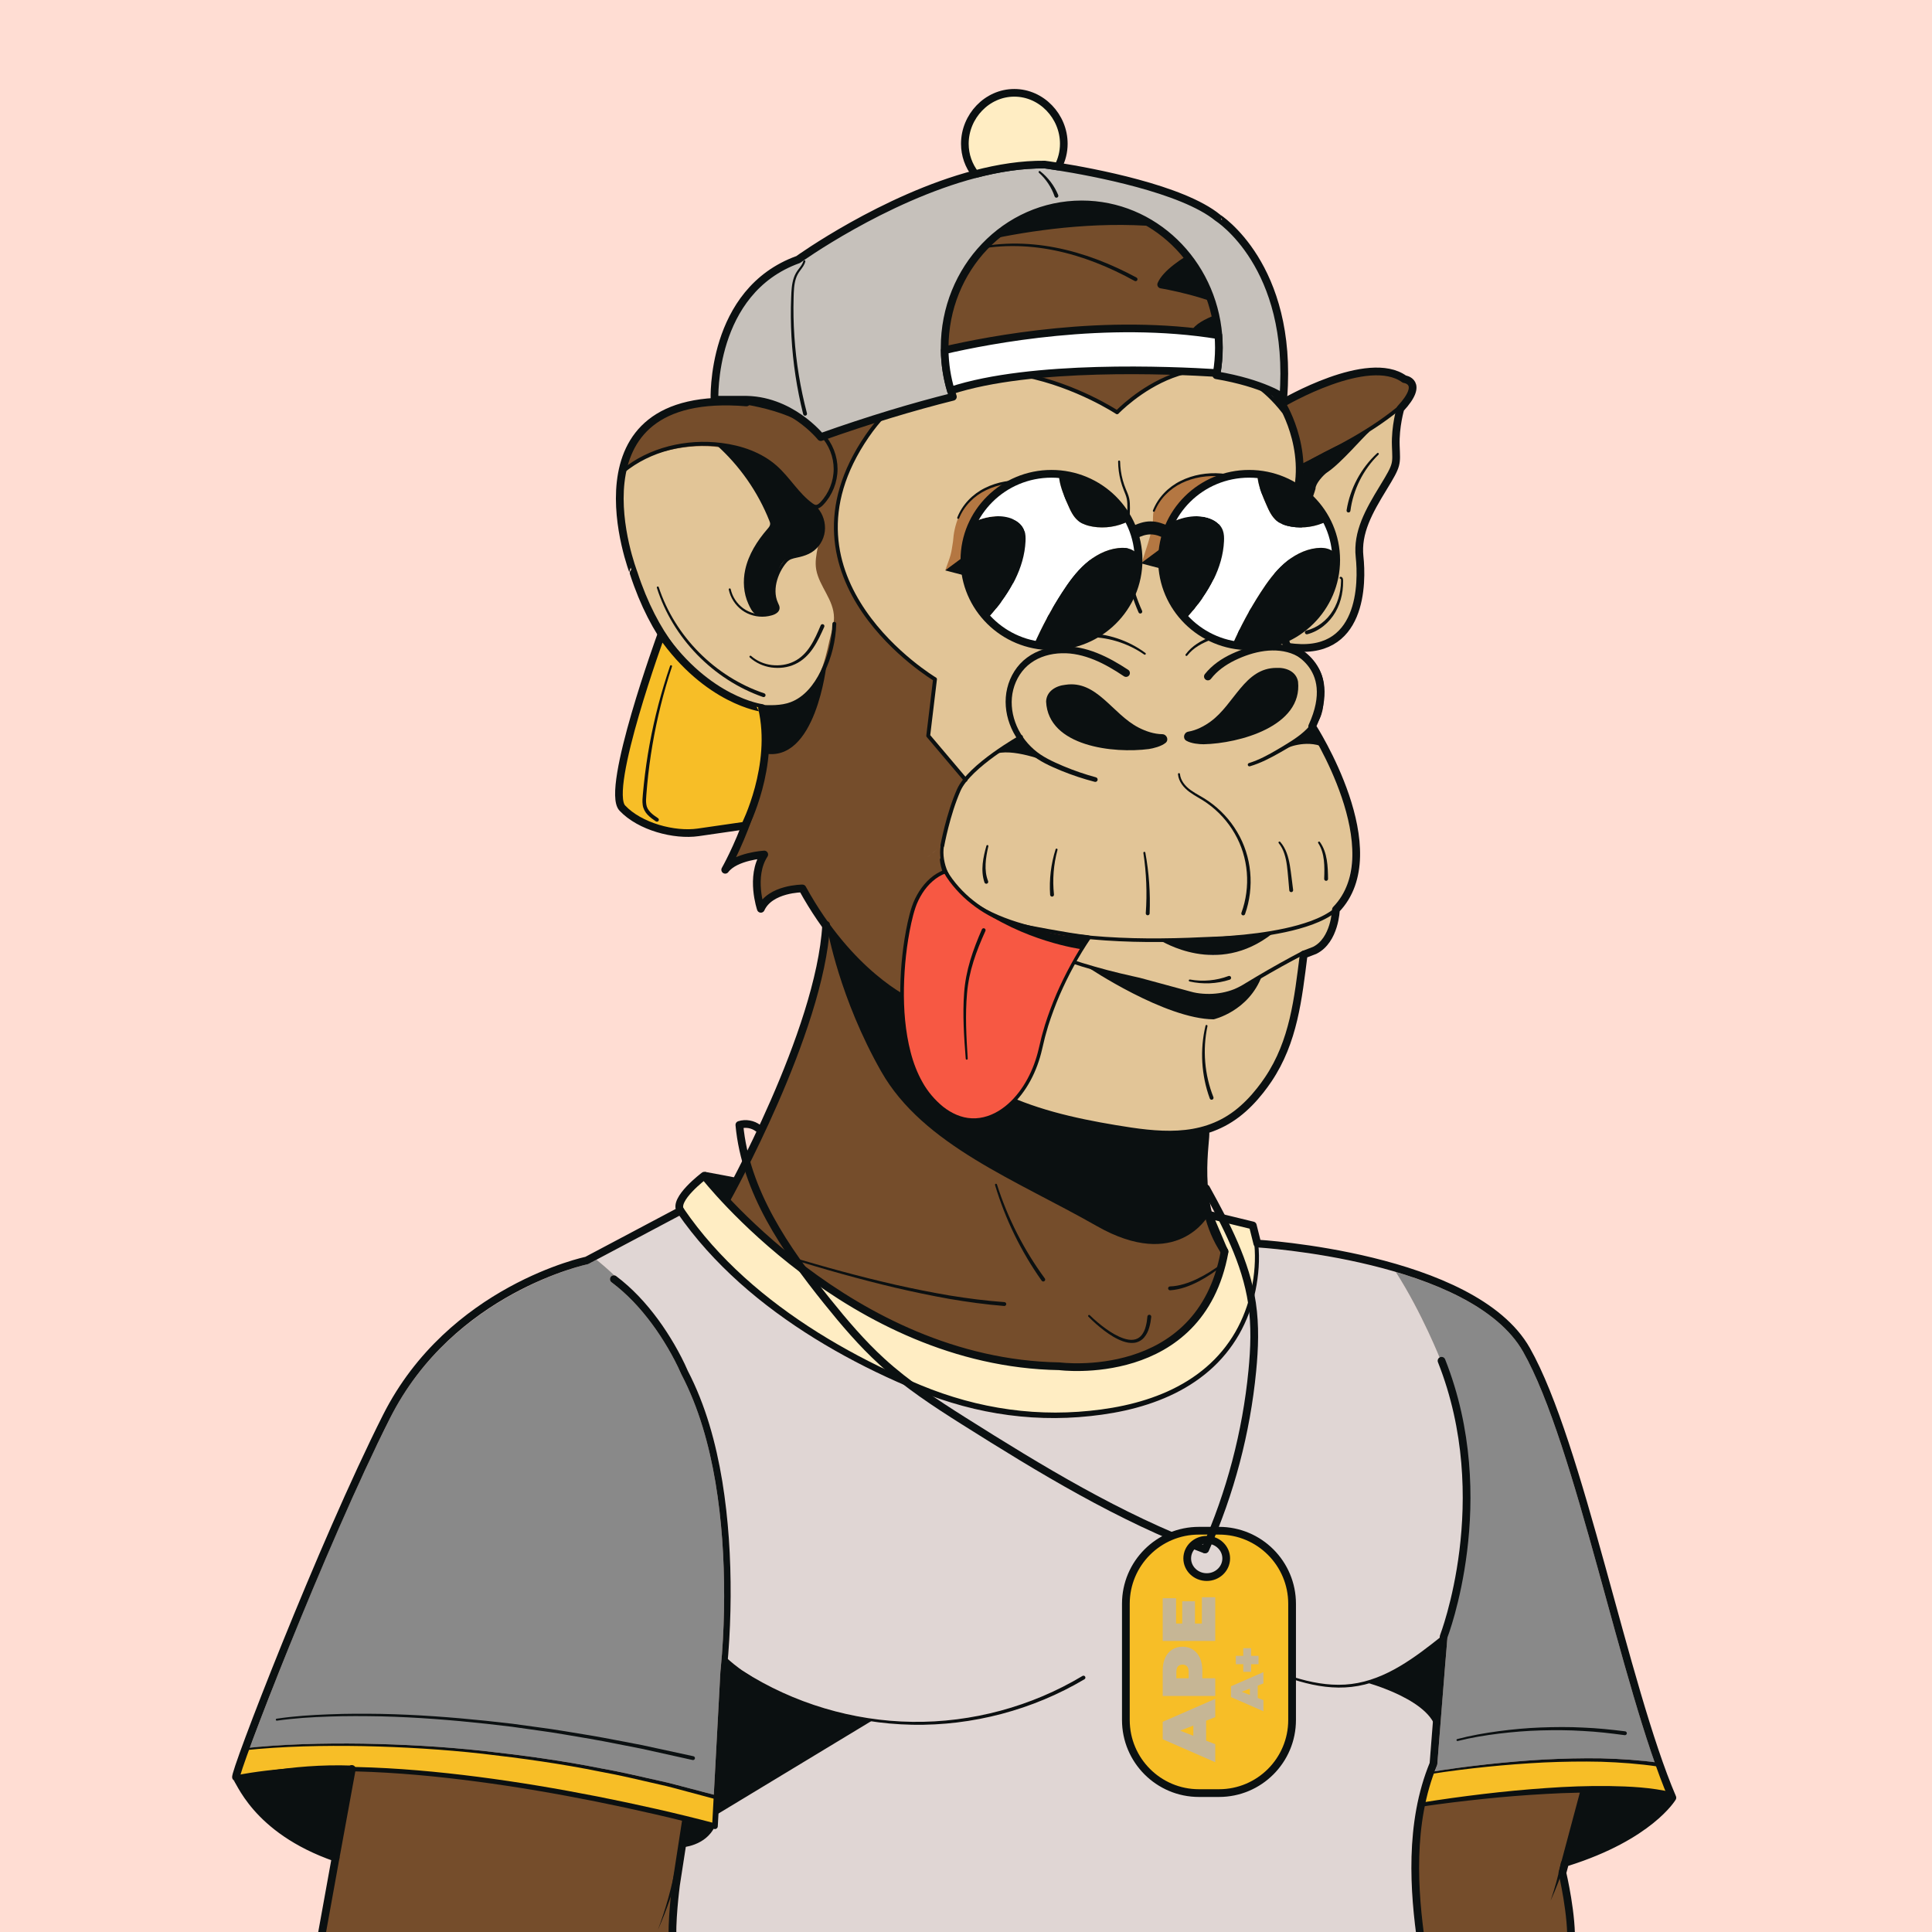 <?xml version="1.0" encoding="utf-8"?>
<!-- Generator: Adobe Illustrator 27.5.0, SVG Export Plug-In . SVG Version: 6.00 Build 0)  -->
<svg version="1.1" xmlns="http://www.w3.org/2000/svg" xmlns:xlink="http://www.w3.org/1999/xlink" x="0px" y="0px"
	 viewBox="0 0 500 500" style="enable-background:new 0 0 500 500;" xml:space="preserve">
<g id="BACKGROUND">
	<rect style="fill:#FFDDD3;" width="500" height="500"/>
</g>
<g id="OBJECTS">
	<g>
		<defs>
			<rect id="SVGID_1_" width="500" height="500"/>
		</defs>
		<clipPath id="SVGID_00000125566968817116538410000008461175208969024180_">
			<use xlink:href="#SVGID_1_"  style="overflow:visible;"/>
		</clipPath>
		<g style="clip-path:url(#SVGID_00000125566968817116538410000008461175208969024180_);">
			<g>
				<ellipse style="fill:#0B1011;" cx="281.053" cy="72.805" rx="42.732" ry="21.293"/>
				<g>
					<path style="fill:none;stroke:#0B1011;stroke-linecap:round;stroke-linejoin:round;stroke-miterlimit:10;" d="M327.187,147.065
						c0.287-1.02,0.433-2.092,0.433-3.191c0-1.541-0.294-3.042-0.875-4.461c-1.824-4.458-6.116-7.339-10.935-7.339
						c-4.931,0-9.379,3.104-11.071,7.724c-0.484,1.31-0.729,2.68-0.729,4.076c0,1.297,0.211,2.58,0.627,3.81
						c1.629,4.784,6.12,8,11.172,8C321.089,155.684,325.768,152.14,327.187,147.065z M317.423,150.683
						c-4.243,0-7.683-3.44-7.683-7.683c0-4.243,3.44-7.683,7.683-7.683c4.243,0,7.683,3.44,7.683,7.683
						C325.106,147.243,321.666,150.683,317.423,150.683z"/>
					<g>
						<path style="fill:#E2C597;" d="M341.485,192.777l-0.051-0.094l-0.103-0.028c-0.942-0.256-1.947-0.387-2.988-0.387
							c-1.921,0-3.581,0.432-4.657,0.795l-0.061,0.036c-0.74,0.447-1.498,0.879-2.232,1.296l-0.353,0.201
							c-2.348,1.333-4.897,2.677-7.627,3.477c-0.02,0.006-0.038,0.009-0.056,0.009c-0.08,0-0.15-0.053-0.174-0.132
							c-0.03-0.098,0.025-0.198,0.124-0.228c2.704-0.842,5.19-2.211,7.475-3.564l0.798-0.477c2.089-1.247,4.249-2.536,6.061-4.151
							c0.415-0.364,0.806-0.756,1.162-1.162l0.08-0.092l-0.023-0.12c-0.031-0.165-0.014-0.323,0.052-0.471
							c2.379-5.174,2.78-9.617,1.191-13.204c-1.058-2.387-2.807-3.941-4.087-4.824c0,0-0.064-0.044-0.081-0.044
							c-0.257-0.137-0.539-0.274-0.839-0.408c-1.652-0.743-3.535-1.119-5.597-1.119c-0.743,0-1.51,0.05-2.278,0.15
							c-2.492,0.33-5.095,1.146-7.737,2.423c-2.691,1.307-4.804,2.946-6.28,4.873c-0.143,0.186-0.359,0.293-0.59,0.293
							c-0.166,0-0.324-0.055-0.458-0.158c-0.163-0.122-0.266-0.298-0.293-0.497c-0.027-0.198,0.026-0.394,0.148-0.553
							c1.658-2.08,3.972-3.819,6.888-5.176c2.787-1.297,5.537-2.107,8.173-2.408c0.715-0.08,1.431-0.12,2.128-0.12
							c0.917,0,1.82,0.07,2.684,0.209l0.416,0.067l-0.141-0.397c-1.229-3.463-2.831-12.461-1.897-21.862l0.087-0.872l-0.534,0.695
							l-0.5,0.651l-0.042,0.054l-0.008,0.068c-0.085,0.708-0.217,1.386-0.394,2.014c-1.221,4.365-4.544,7.814-8.891,9.228
							l-1.163,0.378l1.218,0.109c1.239,0.11,2.549,0.288,4.247,0.576c0.066,0.011,0.123,0.047,0.162,0.102
							c0.039,0.055,0.054,0.121,0.043,0.187c-0.02,0.121-0.124,0.208-0.246,0.208c0,0-0.044,0.112-0.078,0.115l0.017-0.123
							c-1.18-0.234-2.737-0.525-4.307-0.703c-1.011-0.131-2.025-0.198-2.794-0.242c-0.48,0.041-0.883,0.061-1.269,0.061
							c-0.578,0-1.178-0.044-1.835-0.133c-1.124,0.012-2.011,0.05-2.83,0.117c-1.723,0.146-3.095,0.356-4.319,0.66
							c1.216-0.353,2.55-0.595,4.306-0.795c0.07-0.008,0.142-0.013,0.214-0.018c0.066-0.005,0.132-0.009,0.197-0.016l1.183-0.117
							l-1.13-0.37c-4.028-1.318-7.249-4.502-8.616-8.516c-0.049-0.144-0.089-0.29-0.13-0.436l-0.05-0.176l-0.039-0.136l-0.137-0.036
							c-2.387-0.634-5.582-1.468-6.806-1.787l6.778-5.018l0.071-0.053l0.022-0.086c0.128-0.496,0.26-0.929,0.406-1.323
							c1.942-5.306,7.051-8.87,12.713-8.87c5.533,0,10.461,3.308,12.555,8.426c0.379,0.927,0.657,1.939,0.825,3.008l0.008,0.053
							l0.03,0.045l0.807,1.227l0.355,0.54l0.101-0.638c0.538-3.967,1.524-7.605,2.932-10.821c4.714-10.781,0.623-21.389-1.354-25.45
							l-0.026-0.055l-0.056-0.052l-0.054-0.041c-5.336-6.791-11.513-10.401-18.358-10.73c-0.34-0.016-0.679-0.024-1.016-0.024
							c-12.571,0-23.166,10.955-23.272,11.066c-0.047,0.049-0.112,0.077-0.181,0.077c-0.049,0-0.097-0.014-0.138-0.041
							c-0.158-0.104-16.02-10.445-33.541-10.447c-12.903,0-23.263,5.56-30.797,16.527c-7.037,10.245-9.482,20.571-7.265,30.693
							c4.263,19.469,24.543,31.756,24.747,31.878c0.085,0.051,0.132,0.147,0.121,0.245l-1.73,14.418l-0.013,0.108l0.07,0.083
							l9.096,10.751l0.189,0.223l0.191-0.221c3.78-4.376,10.432-8.542,13.116-10.13l0.222-0.131l-0.138-0.218
							c-0.693-1.09-1.258-2.225-1.681-3.372c-1.118-3.005-1.344-6.261-0.637-9.17c0.764-3.179,2.543-5.929,5.012-7.745
							c3.001-2.24,6.433-2.813,8.784-2.899c0.256-0.011,0.51-0.017,0.764-0.017c2.62,0,5.414,0.579,8.304,1.721
							c2.495,0.988,4.978,2.327,8.051,4.342c0.346,0.227,0.443,0.693,0.216,1.038c-0.139,0.212-0.374,0.339-0.628,0.339
							c-0.146,0-0.288-0.043-0.41-0.123c-2.932-1.97-5.392-3.333-7.75-4.296c-2.791-1.136-5.472-1.711-7.97-1.711
							c-0.178,0-0.355,0.003-0.533,0.009c-3.073,0.078-5.954,0.989-8.111,2.566c-2.233,1.6-3.929,4.167-4.653,7.041
							c-0.688,2.694-0.507,5.734,0.51,8.56c0.41,1.153,0.974,2.297,1.678,3.398l0.047,0.073l0.082,0.029
							c0.043,0.015,0.102,0.046,0.137,0.11c0.013,0.022,0.029,0.061,0.022,0.14l-0.007,0.088l0.05,0.073
							c0.825,1.196,1.798,2.289,2.892,3.249c2.137,1.904,4.744,3.1,7.684,4.358c2.741,1.152,5.591,2.132,8.472,2.914
							c0.19,0.051,0.302,0.247,0.251,0.436c-0.042,0.155-0.183,0.263-0.344,0.263c-0.03,0-0.06-0.004-0.089-0.011
							c-2.921-0.759-5.814-1.719-8.598-2.853c-2.314-0.962-4.558-1.942-6.561-3.337l-0.032-0.022l-0.037-0.012
							c-2.065-0.634-5.083-1.39-7.729-1.39c-0.68,0-1.31,0.05-1.874,0.15l-0.054,0.009l-0.045,0.031
							c-3.699,2.569-6.483,4.962-8.275,7.113l-0.037,0.045l-0.014,0.057c-0.015,0.061-0.039,0.105-0.073,0.134
							c-0.012,0.01-0.038,0.022-0.062,0.033l-0.056,0.025l-0.038,0.048c-0.682,0.86-1.197,1.68-1.532,2.439
							c-2.708,6.128-4.166,13.954-4.227,14.284c-0.006,0.031-0.023,0.065-0.053,0.104l-0.039,0.051l-0.01,0.064
							c-0.314,2.084,0.047,4.45,1.015,6.664c0.888,2.036,2.284,3.951,4.149,5.694c3.024,2.801,7.067,5.06,12.358,6.907
							c4.073,1.405,8.622,2.471,13.908,3.259c4.408,0.657,9.069,1.089,14.251,1.321c2.816,0.131,5.702,0.195,8.825,0.195
							c1.747,0,3.597-0.021,5.497-0.063c5.564-0.122,10.91-0.149,16.464-0.834c6.227-0.769,12.415-1.843,18.536-3.219
							c2.319-0.521,4.761-1.159,6.415-2.865c1.016-1.048,1.639-2.409,2.162-3.772c2.769-7.223,3.079-14.26,1.146-21.709
							C347.142,204.414,344.54,198.432,341.485,192.777z M334.416,230.35c0.009,0.066-0.009,0.132-0.049,0.185
							c-0.041,0.053-0.099,0.087-0.166,0.096l-0.034,0.002c-0.124,0-0.231-0.093-0.247-0.217c-0.072-0.752-0.134-1.482-0.195-2.212
							c-0.117-1.386-0.238-2.82-0.415-4.21c-0.247-1.833-0.718-4.162-2.178-5.942c0.686,0.76,1.23,1.695,1.627,2.768
							c0.333,0.889,0.589,1.884,0.805,3.132c0.233,1.405,0.408,2.83,0.576,4.208C334.229,228.89,334.318,229.62,334.416,230.35z
							 M321.111,163.854c-0.004,0-0.009,0-0.014,0l0.016-0.123c-0.324-0.067-0.674-0.101-1.04-0.101
							c-0.962,0-1.932,0.229-2.754,0.453c-1.131,0.311-2.461,0.692-3.762,1.163c-1.45,0.532-2.579,1.063-3.553,1.672
							c-1.161,0.71-2.151,1.58-2.94,2.586l-0.009,0.006c-0.002,0-0.003-0.001-0.004-0.001c0.76-1.046,1.729-1.953,2.879-2.705
							c0.967-0.646,2.09-1.217,3.536-1.799c1.297-0.516,2.624-0.94,3.751-1.287c0.893-0.269,1.939-0.557,3.034-0.557
							c0.328,0,0.65,0.027,0.958,0.079c0.136,0.023,0.228,0.153,0.205,0.289c-0.021,0.121-0.124,0.208-0.246,0.208l-0.039,0.113
							C321.121,163.849,321.118,163.854,321.111,163.854z M335.689,176.437c0.316,2.971-0.56,5.669-2.606,7.998
							c-4.578,5.212-14.387,7.762-21.563,7.927l-0.061,0c-1.29,0-3.189-0.228-4.297-0.871c-0.366-0.212-0.539-0.591-0.464-1.012
							c0.063-0.347,0.333-0.787,0.89-0.882c1.914-0.327,3.894-1.229,5.885-2.681c2.275-1.659,4.07-3.964,5.807-6.194
							c3.052-3.918,5.935-7.619,11.068-7.623c0.147-0.008,0.281-0.011,0.416-0.011C332.846,173.089,335.233,173.969,335.689,176.437
							z M308.031,204.698c0.73,0.53,1.535,0.993,2.314,1.441c0.761,0.438,1.548,0.89,2.278,1.411
							c2.977,2.057,5.517,4.788,7.349,7.898c1.842,3.081,2.993,6.636,3.331,10.281c0.343,3.621-0.112,7.341-1.316,10.758
							c-0.035,0.1-0.13,0.167-0.236,0.167c-0.028,0-0.056-0.005-0.083-0.014c-0.13-0.046-0.199-0.189-0.153-0.319
							c1.221-3.346,1.709-6.995,1.411-10.559c-0.294-3.6-1.393-7.122-3.177-10.185c-1.78-3.103-4.27-5.84-7.2-7.913
							c-0.709-0.52-1.484-0.977-2.233-1.419c-0.778-0.459-1.582-0.934-2.331-1.488c-1.212-0.891-2.693-2.38-2.872-4.418
							C305.332,202.472,307.035,203.986,308.031,204.698z M305.119,200.081L305.119,200.081L305.119,200.081L305.119,200.081z
							 M273.548,160.271c-0.003,0-0.006,0-0.009,0l0.016-0.121c-1.19-0.236-2.747-0.527-4.316-0.705
							c-1.011-0.131-2.024-0.198-2.793-0.242c-0.48,0.041-0.884,0.061-1.271,0.061c-0.579,0-1.18-0.044-1.837-0.133
							c-1.123,0.012-2.01,0.05-2.829,0.117c-1.723,0.146-3.095,0.356-4.319,0.66l-0.017,0.004c0,0-0.006,0-0.007-0.006
							c1.239-0.351,2.573-0.593,4.33-0.794c0.07-0.008,0.141-0.012,0.212-0.018c0.066-0.005,0.132-0.009,0.198-0.016l1.182-0.117
							l-1.129-0.369c-4.028-1.319-7.249-4.502-8.616-8.517c-0.049-0.144-0.089-0.29-0.13-0.436l-0.049-0.175l-0.039-0.136
							l-0.137-0.036c-2.387-0.634-5.582-1.468-6.805-1.787l6.778-5.018l0.071-0.053l0.022-0.086c0.128-0.496,0.26-0.929,0.406-1.323
							c1.942-5.306,7.051-8.87,12.714-8.87c5.533,0,10.461,3.308,12.554,8.426c0.178,0.434,0.34,0.915,0.496,1.471l0.022,0.079
							l0.065,0.05l4.918,3.847l-4.655,2.327l-0.108,0.054l-0.025,0.118c-0.06,0.283-0.127,0.564-0.205,0.841
							c-1.22,4.364-4.544,7.814-8.891,9.228l-1.163,0.378l1.218,0.109c1.24,0.11,2.549,0.288,4.246,0.576
							c0.136,0.023,0.228,0.152,0.205,0.288c-0.021,0.121-0.124,0.208-0.246,0.208l-0.038,0.11
							C273.56,160.266,273.557,160.271,273.548,160.271z M280.111,137.571c-0.002,0-0.004,0-0.006,0
							c-0.155,0-0.259-0.093-0.275-0.215c-0.372-3.469-2.16-6.684-4.904-8.829c-2.591-2.058-5.917-3.325-9.616-3.661
							c-0.622-0.056-1.253-0.084-1.875-0.084c-2.959,0-5.839,0.637-8.328,1.841c-3.248,1.548-5.841,4.248-7.115,7.407l-0.007,0.005
							c-0.001,0-0.001,0-0.003-0.001c1.236-3.199,3.811-5.94,7.062-7.533c2.572-1.281,5.556-1.957,8.632-1.957
							c0.548,0,1.105,0.022,1.655,0.064c3.76,0.301,7.16,1.553,9.832,3.623c1.422,1.104,2.629,2.487,3.491,4.001
							c0.86,1.501,1.437,3.249,1.671,5.056C280.344,137.427,280.248,137.553,280.111,137.571z M298.618,132.206
							c1.236-3.199,3.811-5.94,7.062-7.533c2.572-1.281,5.556-1.957,8.632-1.957c0.548,0,1.105,0.022,1.655,0.064
							c3.76,0.3,7.16,1.553,9.832,3.623c1.422,1.104,2.629,2.487,3.491,4.001c0.86,1.501,1.437,3.249,1.671,5.056
							c0.018,0.138-0.078,0.264-0.215,0.282c-0.002,0-0.004,0-0.006,0c-0.155,0-0.259-0.092-0.275-0.215
							c-0.372-3.469-2.159-6.684-4.903-8.829c-2.592-2.058-5.917-3.325-9.616-3.662c-0.622-0.056-1.253-0.084-1.875-0.084
							c-2.959,0-5.839,0.637-8.328,1.841c-3.248,1.548-5.841,4.248-7.114,7.408l-0.007,0.005
							C298.62,132.207,298.619,132.207,298.618,132.206z M280.8,164.388c-0.004-0.138,0.105-0.253,0.243-0.257
							c5.462,0.018,10.871,1.812,15.238,5.052c-4.24-2.937-9.409-4.561-14.564-4.561c-0.221,0-0.44,0.003-0.661,0.009l-0.003,0.125
							c-0.001,0-0.002,0-0.003,0v-0.125C280.913,164.631,280.803,164.524,280.8,164.388z M301.496,192.063
							c-1.088,0.881-3.136,1.379-4.175,1.534c-1.558,0.207-3.317,0.317-5.081,0.317c-9.983,0-20.81-3.242-21.254-12.339
							c0.075-2.671,2.605-3.881,4.748-4.1c0.527-0.082,1.04-0.122,1.538-0.122c4.258,0,7.332,2.887,10.587,5.943
							c2.06,1.935,4.19,3.935,6.694,5.223c2.192,1.127,4.287,1.713,6.228,1.74c0.565,0.008,0.9,0.4,1.016,0.734
							C301.938,191.396,301.825,191.797,301.496,192.063z M292.078,133.992c-0.047,0.687-0.106,1.371-0.164,2.054
							c-0.081,0.949-0.164,1.931-0.215,2.894c-0.347,6.595,0.914,13.247,3.645,19.238c0.057,0.125,0.002,0.274-0.124,0.331
							c-0.033,0.015-0.068,0.023-0.103,0.023c-0.098,0-0.187-0.057-0.228-0.146c-2.686-6.088-3.878-12.817-3.447-19.461
							c0.063-0.973,0.159-1.956,0.251-2.906c0.066-0.682,0.133-1.362,0.188-2.041l0.034-0.504c0.101-1.476,0.205-3.001-0.055-4.418
							c-0.143-0.677-0.4-1.31-0.672-1.979l-0.144-0.357c-0.299-0.747-0.561-1.542-0.778-2.362c-0.418-1.605-0.635-3.259-0.644-4.915
							c0.045,1.653,0.281,3.301,0.718,4.896c0.226,0.814,0.496,1.602,0.803,2.342l0.161,0.385c0.262,0.623,0.533,1.267,0.689,1.955
							c0.191,0.86,0.19,1.762,0.189,2.487C292.176,132.25,292.143,133.04,292.078,133.992z M296.164,220.448L296.164,220.448
							L296.164,220.448L296.164,220.448z M297.018,236.624c-0.067-0.003-0.128-0.031-0.174-0.08
							c-0.045-0.049-0.069-0.113-0.066-0.18c0.372-5.22,0.163-10.485-0.622-15.658c0.962,5.156,1.334,10.432,1.122,15.678
							c-0.005,0.135-0.115,0.24-0.249,0.24v0.122c-0.002,0-0.004,0.001-0.005,0.001L297.018,236.624z M273.429,219.872
							c-1.007,3.761-1.326,7.788-0.907,11.648c0.007,0.066-0.012,0.132-0.054,0.184c-0.042,0.052-0.101,0.085-0.168,0.092
							l-0.027,0.001c-0.128,0-0.234-0.096-0.248-0.223C271.758,227.592,272.231,223.658,273.429,219.872z M255.491,228.125
							c0.025,0.062,0.024,0.13-0.002,0.191c-0.026,0.062-0.075,0.109-0.137,0.134c-0.03,0.012-0.061,0.018-0.093,0.018
							c-0.103,0-0.194-0.062-0.232-0.157c-0.476-1.396-0.627-2.987-0.454-4.745c0.165-1.68,0.577-3.276,0.958-4.615
							c-0.278,1.276-0.624,2.952-0.701,4.634C254.749,225.3,254.972,226.828,255.491,228.125z"/>
						<path style="fill:#E2C597;" d="M323.892,242.4c-0.129,0.107-0.259,0.213-0.39,0.318c-2.551,2.039-6.984,4.859-10.41,4.436
							c-4.114-0.508-8.29-1.658-11.975-3.59l-0.056-0.029l-0.063,0.001c-0.746,0.007-1.493,0.01-2.24,0.01
							c-3.233,0-6.198-0.067-9.066-0.204c-5.197-0.239-9.872-0.679-14.293-1.344c-5.309-0.799-9.88-1.876-13.975-3.294
							c-5.277-1.852-9.173-4.017-12.261-6.811l-0.355,0.351c0.567,0.642,1.082,1.188,1.574,1.669
							c1.508,1.489,3.261,2.936,5.208,4.302c1.795,1.274,3.729,2.476,5.747,3.572c6.883,3.762,14.926,6.796,25.309,9.548
							c1.948,0.5,4.255,1.079,6.607,1.588l1.655,0.374l1.631,0.439l3.28,0.89l6.561,1.78c0.376,0.094,0.745,0.198,1.113,0.302
							c0.711,0.201,1.447,0.408,2.164,0.518c0.99,0.166,2.079,0.251,3.232,0.251l0.107,0c2.324-0.025,4.526-0.449,6.545-1.259
							c0.987-0.419,1.929-0.918,2.968-1.572c0,0,2.856-1.716,2.912-1.75c3.538-2.126,7.168-4.089,10.802-6.044
							c0.955-0.514,1.918-0.666,2.878-1.097c1.625-0.73,3.24-2.421,4.291-3.82c1.288-1.713,2.11-3.838,1.981-5.977
							c-3.045,0.594-6.091,1.189-9.136,1.783c-2.335,0.456-4.675,0.913-6.949,1.612c-1.091,0.336-2.174,0.731-3.147,1.329
							C325.336,241.174,324.622,241.798,323.892,242.4z M318.349,252.974c0.024,0.063,0.021,0.13-0.006,0.191
							c-0.027,0.061-0.077,0.107-0.139,0.131c-1.941,0.63-3.956,0.947-6,0.947c-1.451,0-2.895-0.162-4.291-0.482
							c1.11,0.185,2.247,0.286,3.382,0.286c2.324,0,4.589-0.41,6.733-1.219c0.029-0.011,0.058-0.016,0.088-0.016
							C318.219,252.812,318.313,252.877,318.349,252.974z"/>
					</g>
					<path style="fill:none;stroke:#0B1011;stroke-linecap:round;stroke-linejoin:round;stroke-miterlimit:10;" d="M265.176,133.903
						c-4.931,0-9.38,3.104-11.071,7.724c-0.484,1.311-0.729,2.681-0.729,4.076c0,1.298,0.211,2.579,0.627,3.809
						c1.629,4.785,6.12,8.001,11.173,8.001c5.28,0,9.958-3.544,11.377-8.619c0.288-1.021,0.433-2.094,0.433-3.191
						c0-1.541-0.294-3.042-0.875-4.462C274.287,136.784,269.995,133.903,265.176,133.903z M266.789,152.512
						c-4.243,0-7.683-3.44-7.683-7.683c0-4.243,3.44-7.683,7.683-7.683c4.243,0,7.683,3.44,7.683,7.683
						C274.472,149.072,271.032,152.512,266.789,152.512z"/>
					<path style="fill:#E0D6D4;" d="M373.562,422.31c-1.11-0.01-0.8,1.18-1.21,1.74c-0.71,0.95-2.23,1.75-3.18,2.47
						c-2.23,1.68-4.52,3.3-6.93,4.72c-3.85,2.27-8.05,4.03-12.49,4.57c-4.43,0.57-8.95-0.08-13.27-1.29
						c-4.33-1.21-8.5-2.95-12.66-4.73c-0.13-0.05-0.28,0.01-0.33,0.14c-0.06,0.13,0,0.28,0.13,0.34c4.14,1.81,8.32,3.6,12.69,4.86
						c4.35,1.27,8.96,1.98,13.53,1.44c1.53-0.18,3.03-0.5,4.5-0.93c3.2,0.97,13.35,4.4,16.5,9.89c-0.43,5.37-0.77,9.82-0.84,10.7
						c-6.42,15.63-5.01,33.6-3.25,46.13c-0.01,0-191.59,0.03-191.59,0.03c-0.52-4.28,0.78-14.38,0.79-14.46l1.54-9.96
						c1.79-0.32,5.29-1.36,7.18-4.67c0.06,0.01,0.11,0.02,0.16,0.04c0.05,0.01,0.11,0.02,0.16,0.02c0.4,0.03,0.75-0.28,0.77-0.69
						l0.19-3.34l39.47-23.87c3.54,0.53,7.11,0.84,10.69,0.91c15.55,0.29,31.16-3.83,44.55-11.78c0.24-0.14,0.32-0.45,0.18-0.69
						c-0.15-0.23-0.45-0.31-0.69-0.17c-13.19,7.92-28.62,12.09-44.02,11.88c-15.41-0.21-30.74-4.79-43.75-13.09
						c-1.96-1.38-3.29-2.51-4.02-3.18c0.04-0.41,0.09-0.83,0.12-1.24c0.39-4.98,0.58-9.96,0.61-14.94
						c0.05-9.96-0.56-19.95-2.16-29.82c-1.63-9.82-4.28-19.6-8.92-28.55c-1.03-2.41-2.22-4.66-3.5-6.89
						c-1.31-2.23-2.71-4.4-4.25-6.49c-3.06-4.16-6.62-8.02-10.8-11.16c-0.15-0.11-0.31-0.17-0.48-0.19
						c-1.62-1.55-3.18-2.89-4.63-4.05l21.46-11.38c4.51,6.38,9.8,12.16,15.59,17.35c6.02,5.39,12.56,10.15,19.41,14.4
						c6.85,4.23,14,7.96,21.35,11.23c3.67,1.62,7.39,3.2,11.22,4.48c3.83,1.29,7.73,2.36,11.69,3.15
						c7.92,1.59,16.06,2.12,24.11,1.51c8.02-0.6,16.1-2.12,23.5-5.49c3.69-1.69,7.19-3.84,10.26-6.52c3.08-2.66,5.7-5.85,7.73-9.38
						c2.01-3.54,3.43-7.4,4.26-11.37c0.74-3.66,1.06-7.38,0.79-11.14c2.69,0.19,19.1,1.51,35.51,6.35
						c6.81,10.63,11.58,22.75,11.58,22.75C387.442,390,373.562,422.31,373.562,422.31z"/>
					<g>
						<path style="fill:#754D2B;" d="M154.448,465.768c-11.036-2.208-21.145-3.906-30.904-5.191
							c-11.523-1.517-21.735-2.379-31.217-2.635l-0.78-0.018l-8.182,44.99l90.337-0.02l-0.057-0.551
							c-0.317-3.076,0.149-8.506,0.456-11.47l0.377-3.64c0.063-0.275,0.126-0.55,0.188-0.826l2.413-15.58l-0.444-0.109
							C169.572,468.976,162.315,467.357,154.448,465.768z"/>
						<path style="fill:#F7BE27;" d="M176.071,462.665c-1.748-0.473-3.556-0.962-5.358-1.344c-1.158-0.262-2.315-0.529-3.472-0.796
							c-3.813-0.88-7.755-1.79-11.669-2.487c-8.794-1.796-18.533-3.28-30.65-4.669c-9.753-1.092-19.875-1.74-30.947-1.98
							c-11.396-0.199-20.792,0.109-29.569,0.967l-0.313,0.031l-0.108,0.295c-1.213,3.325-1.916,5.367-2.213,6.432l-0.221,0.774
							l0.792-0.145c3.346-0.613,6.866-1.085,10.461-1.402l0.021-0.003c6.089-0.799,12.08-1.108,17.802-0.923l0.12,0.004l0.109-0.051
							c0.114-0.054,0.211-0.07,0.295-0.058c0.183,0.034,0.285,0.165,0.33,0.24l0.141,0.235l0.708,0.015
							c9.486,0.223,19.707,1.049,31.247,2.527c9.773,1.252,19.895,2.916,30.942,5.086c10.766,2.136,20.48,4.349,29.699,6.765
							l0.593,0.155l0.388-7.229l-6.972-1.864C177.507,463.054,176.789,462.859,176.071,462.665z"/>
						<path style="fill:#FFEDC3;" d="M325.143,322.284l-0.135-0.135c-0.046-0.056-0.082-0.125-0.099-0.196l-1.093-4.394
							l-10.151-2.466l3.484,8.195l0.169,0.254c0.059,0.088,0.086,0.186,0.078,0.275l-0.007,0.069l0.012,0.068
							c0.01,0.051,0.01,0.11,0,0.161c-6.182,33.815-41.722,30.147-43.28,29.97c-50.476-0.842-87.561-43.839-91.624-48.739
							l-0.315-0.38l-0.384,0.311c-0.274,0.221-6.57,5.348-5.338,7.642l0.088,0.153c8.199,12.002,19.948,22.848,34.921,32.238
							c6.586,4.119,13.703,7.909,21.154,11.266c3.517,1.572,7.296,3.205,11.106,4.499c3.938,1.347,7.823,2.413,11.543,3.169
							c5.895,1.218,11.864,1.83,17.815,1.83c2.012,0,4.022-0.07,6.026-0.21c9.105-0.635,16.71-2.371,23.249-5.307
							c3.815-1.719,7.217-3.854,10.109-6.347c3.04-2.6,5.607-5.686,7.629-9.172c1.963-3.402,3.393-7.159,4.248-11.168
							c0.829-3.927,1.101-7.763,0.807-11.401L325.143,322.284z"/>
						<path style="fill:#754D2B;" d="M404.355,482.675c0.045-0.197,0.089-0.394,0.133-0.589l5.028-18.65l-0.662,0.01
							c-2.886,0.046-5.819,0.153-8.716,0.319c-5.513,0.305-10.964,0.738-16.201,1.289c-2.778,0.289-5.495,0.597-8.08,0.917
							l-4.03,0.523l-3.499,0.504l-0.069,0.344c-2.61,12.983-1.239,26.246,0.019,35.092l0.061,0.43l37.74-0.01l0.015-0.485
							c0.176-5.841-1.427-13.845-1.951-16.282v-2.55L404.355,482.675z"/>
						<path style="fill:#F7BE27;" d="M431.466,463.283c-0.758-1.841-1.545-3.914-2.407-6.337l-0.102-0.285l-0.299-0.043
							c-4.367-0.621-9.032-1.007-14.263-1.181l-0.005,0c-4.679-0.109-9.528-0.049-14.824,0.185
							c-4.848,0.243-9.822,0.622-14.786,1.126c-5.001,0.516-9.503,1.087-13.761,1.747l-0.293,0.045l-0.101,0.278
							c-0.865,2.382-1.586,4.878-2.143,7.42l-0.157,0.717l7.515-1.135c2.585-0.359,5.224-0.698,8.069-1.037
							c5.243-0.63,10.693-1.145,16.201-1.533c5.812-0.419,11.136-0.596,16.273-0.528c4.395,0.081,9.503,0.25,14.525,1.248
							l0.912,0.175L431.466,463.283z"/>
					</g>
					<g>
						<path style="fill:#754D2B;" d="M365.006,99.749c-0.298-0.841-1.334-1.102-1.63-1.14l0-0.001
							c-0.07-0.009-0.162-0.047-0.252-0.104c-1.713-1.246-4.036-1.886-6.88-1.886c-8.788,0-20.143,5.955-23.414,7.78l-0.436,0.243
							l0.243,0.436c0.891,1.602,3.827,7.402,4.197,14.774l0.038,0.762l0.683-0.339l0.332-0.165c0.684-0.339,1.367-0.678,2.053-1.022
							c1.76-0.996,4.151-2.232,6.755-3.493c3.094-1.668,5.843-3.285,8.338-4.909c-0.268,0.174-0.531,0.35-0.802,0.522l-0.031,0.02
							l-0.028,0.024c-0.665,0.572-1.767,1.741-3.044,3.094c-2.382,2.525-5.644,5.983-7.894,7.465
							c-1.021,0.673-3.285,3.095-3.277,4.627c-0.238,0.967-4.888,14.39-8.603,23.349l-0.152,0.152l0.089,0.227
							c-0.079,8.007,1.347,14.678,2.133,16.48l0.111,0.256l0.276,0.04c1.172,0.168,2.305,0.253,3.367,0.253
							c3.882,0,7.031-1.122,9.358-3.335c5.88-5.591,5.178-16.49,4.822-19.697c-0.684-6.337,2.273-11.761,6.21-18.194
							c3.271-5.358,3.361-5.625,3.204-9.517l-0.04-1.112c-0.12-3.382,0.467-6.597,0.828-8.213l0.305-1.365l-1.1,0.856
							c-1.763,1.381-3.683,2.739-5.704,4.053c2.494-1.625,4.736-3.258,6.814-4.957l0.085-0.07l0.048-0.1
							c0.023-0.049,0.032-0.072,0.046-0.093C365.019,102.243,365.295,100.58,365.006,99.749z M343.562,161.685
							c0.038,0.189,0.057,0.377,0.057,0.559c0,1.574-1.28,2.854-2.854,2.854c-1.573,0-2.853-1.28-2.853-2.854
							c0-1.573,1.28-2.854,2.853-2.854c1.061,0,2.028,0.596,2.525,1.556l0.227,0.439l-0.012,0.01L343.562,161.685z"/>
						<path style="fill:#754D2B;" d="M326.029,252.813l-0.143,0.084l-0.065,0.153c-3.336,7.912-11.061,10.069-11.778,10.254
							c-11.074-0.118-28.147-10.764-31.462-12.901l-0.061-0.039l-0.07-0.02c-8.452-2.465-15.183-5.144-21.183-8.433
							c-2.021-1.101-3.956-2.308-5.754-3.587c-1.952-1.373-3.706-2.826-5.217-4.321c-1.724-1.691-3.154-3.459-4.251-5.256
							c-0.959-1.596-2.087-3.752-2.303-6.274l0.199-0.154l-0.035-0.283c-0.092-0.737-0.115-1.466-0.066-2.167l0.076-1.097
							l-0.026,0.019l0.035-0.179c0.264-1.371,1.71-8.495,4.207-14.146c0.325-0.735,0.818-1.53,1.465-2.364l0.249-0.32l-0.262-0.309
							l-9.354-11.055l1.718-14.318l0.038-0.314l-0.267-0.169c-2.092-1.321-20.556-13.436-24.595-31.867
							c-2.234-10.194,0.222-20.588,7.302-30.894c7.587-11.046,18.002-16.647,30.955-16.647c16.062,0,30.635,8.57,33.393,10.288
							l0.333,0.208l0.281-0.275c1.853-1.814,11.678-10.864,23.163-10.864c0.343,0,0.687,0.008,1.032,0.025
							c5.441,0.259,10.496,2.589,15.023,6.924l0.718-0.695c-4.57-5.152-15.125-12.512-20.069-15.685
							c-0.116-0.075-0.194-0.19-0.218-0.32c-0.04-0.18,0.02-0.319,0.077-0.406c1.082-1.556,4.493-3.267,9.595-4.804l1.194-0.36
							l-1.111-0.565c-7.215-3.667-17.903-5.472-18.355-5.547c-0.148-0.025-0.277-0.119-0.355-0.26
							c-0.072-0.13-0.079-0.287-0.017-0.43c1.923-4.542,11.851-9.537,16.031-11.473l1.222-0.566l-1.296-0.368
							c-7.697-2.188-16.544-3.298-26.296-3.298c-23.13,0-43.865,6.216-44.737,6.481l-0.038,0.012l-0.036,0.018l-52.53,25.72
							l-0.359,0.176l0.092,0.389c0.857,3.615,1.401,11.168,1.548,13.397l0.025,0.387l0.381,0.072
							c0.585,0.11,1.149,0.226,1.708,0.345c-0.588-0.125-1.184-0.246-1.801-0.361l-0.259-0.048c0,0-0.186,0.186-0.189,0.189
							c-0.062,0.058-0.179,0.138-0.343,0.138l-0.052-0.003c-1.841-0.152-3.631-0.23-5.32-0.23c-10.523,0-18.07,2.96-22.432,8.799
							c-1.486,1.987-2.613,4.338-3.351,6.985l-0.379,1.362l1.151-0.818c0.225-0.16,0.468-0.3,0.698-0.454
							c-0.569,0.381-1.137,0.766-1.675,1.185l-0.193,0.15v0.196c-2.399,11.135,1.904,23.782,2.793,26.207
							c1.485,4.578,3.357,9.044,5.73,13.236c5.306,9.378,13.591,17.864,24.179,20.956c0.855,0.25,1.896,0.298,2.713,0.627
							c0.194,0.078,0.487-0.012,0.653,0.117c1.302,1.007,0.849,5.941,0.832,7.611c-0.114,10.885-3.769,21.344-8.469,31.041
							c-0.001,0.003-0.594,1.225-0.594,1.225l1.246-0.55c2.81-1.24,6.076-1.573,7.013-1.645c0,0,0.049-0.004,0.052-0.004
							c0.191,0,0.353,0.099,0.44,0.251c0.097,0.168,0.091,0.365-0.015,0.526c-2.456,3.757-1.914,8.795-1.372,11.464l0.196,0.968
							l0.664-0.731c3.318-3.654,9.7-3.696,9.97-3.696c0.185,0,0.351,0.099,0.444,0.265c1.711,3.122,3.615,6.164,5.658,9.035
							l0.087,0.122l0.139,0.054c0.18,0.07,0.302,0.238,0.312,0.43l0.008,0.149l0.059,0.08l-0.308,2.874
							c-2.807,26.2-23.075,63.628-25.377,67.81l-0.177,0.321l0.253,0.265c4.862,5.1,10.147,9.941,15.723,14.4l-0.123-0.037
							l2.21,1.683c15.099,11.703,39.081,25.745,67.613,26.209c0.031,0.004,0.059,0.007,0.086,0.009
							c0.384,0.05,2.155,0.258,4.795,0.258c8.639,0,29.456-2.377,36.146-24.391l0.433-1.426l-0.045,0.032
							c0.297-1.103,0.553-2.224,0.764-3.339l0.029-0.153l-0.063-0.143l-0.08-0.18l-0.017-0.038l-0.023-0.034
							c-1.671-2.534-2.98-5.224-3.89-7.994l-0.292-0.888l-0.577,0.735c-1.736,2.213-5.684,5.924-12.619,5.924
							c-4.438,0-9.4-1.547-14.748-4.598c-4.405-2.513-9.03-4.937-13.502-7.281c-16.52-8.659-33.602-17.612-42.067-32.483
							c-8.611-15.128-12.287-29.317-13.468-34.715l-0.592-2.706c8.746,11.912,17.454,17.178,19.918,18.51l1.078,0.582L235.215,258
							c0.073,0.23,0.146,0.47,0.22,0.692l0.025,0.076l0.047,0.064c0.034,0.046,0.051,0.074,0.057,0.096
							c0.106,0.275,2.389,5.881,13.516,17.631c5.038,5.327,12.571,8.174,19.396,10.362c7.277,2.333,14.798,3.932,22.346,5.092
							c11.884,1.826,23.988,1.056,33.134-7.843c5.719-5.565,8.758-12.8,10.054-20.559c0.514-3.076,1.534-5.911,1.933-9.062
							c0.288-2.275,0.576-4.549,0.864-6.824l0.121-0.953l-0.85,0.448C332.751,248.972,329.37,250.854,326.029,252.813z
							 M313.565,284.117L313.565,284.117C313.565,284.117,313.565,284.117,313.565,284.117c-0.002-0.004-0.004-0.009-0.005-0.013
							C313.562,284.109,313.564,284.113,313.565,284.117z M231.141,233.827c-0.02,0.264-0.04,0.531-0.048,0.823
							C231.101,234.358,231.12,234.091,231.141,233.827z M231.09,235.187c-0.001,0.219-0.005,0.432,0,0.665
							C231.085,235.619,231.089,235.406,231.09,235.187z M233.058,229.153c0.054-0.079,0.107-0.158,0.163-0.236
							C233.165,228.996,233.112,229.074,233.058,229.153z M231.353,232.559c0.073-0.262,0.163-0.527,0.269-0.794
							C231.517,232.032,231.425,232.298,231.353,232.559z M231.736,231.489c0.105-0.243,0.217-0.487,0.345-0.732
							C231.954,231.002,231.84,231.246,231.736,231.489z M232.297,230.367c0.081-0.144,0.165-0.287,0.253-0.431
							C232.462,230.08,232.378,230.224,232.297,230.367z M236.644,224.947c-0.004,0.004-0.007,0.008-0.011,0.011
							C236.636,224.955,236.64,224.951,236.644,224.947z M231.31,232.735c-0.07,0.284-0.127,0.565-0.153,0.84
							C231.183,233.3,231.239,233.019,231.31,232.735z M170.239,151.784L170.239,151.784L170.239,151.784L170.239,151.784z
							 M216.26,121.391c-0.005,3.153-1.214,6.27-3.312,8.621C215.047,127.66,216.256,124.543,216.26,121.391z M212.721,130.277
							c-0.121,0.128-0.239,0.238-0.356,0.338C212.481,130.514,212.599,130.407,212.721,130.277z M211.839,130.98
							c-0.017,0.009-0.034,0.014-0.051,0.022C211.805,130.994,211.822,130.989,211.839,130.98z M212.209,130.74
							c-0.057,0.043-0.113,0.083-0.169,0.119C212.096,130.822,212.152,130.783,212.209,130.74z M186.685,115.136
							c5.718,0.725,10.567,2.728,14.023,5.794c1.473,1.308,2.756,2.856,3.997,4.353c1.592,1.921,3.238,3.907,5.288,5.385
							c0.31,0.223,0.674,0.465,1.083,0.495l0.019,0.001l0.069,0.002c0.105,0,0.21-0.02,0.316-0.046l-0.653,0.198l0.484,0.58
							c1.098,1.316,1.72,3.062,1.706,4.792c-0.009,2.088-0.993,4.106-2.631,5.401c-0.72,0.575-1.623,1.02-2.763,1.362
							c-0.461,0.149-0.941,0.252-1.405,0.351c-0.574,0.123-1.117,0.239-1.619,0.432c-0.998,0.364-1.673,1.262-2.279,2.151
							c-0.58,0.873-1.055,1.818-1.415,2.813c-0.562,1.547-1.075,3.882-0.332,6.218c0.094,0.314,0.22,0.591,0.353,0.884
							c0.082,0.18,0.168,0.369,0.253,0.584c0.045,0.125,0.119,0.397,0.059,0.656c-0.048,0.207-0.171,0.411-0.349,0.577
							c-0.317,0.291-0.722,0.494-1.309,0.656c-0.491,0.142-0.996,0.239-1.508,0.289c-0.263,0.025-0.533,0.038-0.8,0.038
							c-0.275,0-0.55-0.013-0.822-0.04l-0.874-0.706c-0.624-0.505-1.08-1.503-1.413-2.232l-0.027-0.06
							c-1.148-2.514-1.426-5.537-0.781-8.511c0.744-3.432,2.598-6.819,5.669-10.356c0.325-0.374,0.77-0.887,0.798-1.552
							c0.017-0.404-0.128-0.771-0.234-1.038c-2.915-7.344-7.555-14.061-13.42-19.424l-0.116-0.106
							C186.261,115.099,186.474,115.109,186.685,115.136z M185.529,115.026c-1.166-0.111-2.342-0.174-3.502-0.174
							c-1.864,0-3.705,0.146-5.504,0.427c1.805-0.284,3.645-0.439,5.505-0.439C183.189,114.841,184.361,114.915,185.529,115.026z
							 M231.143,237.164c-0.012-0.209-0.017-0.403-0.026-0.604C231.126,236.761,231.131,236.956,231.143,237.164z M231.247,238.57
							c-0.016-0.181-0.027-0.353-0.041-0.53C231.22,238.217,231.231,238.389,231.247,238.57z M243.037,219.434
							c-1.056,0.8-2.551,1.982-4.126,3.379c1.962-1.746,3.731-3.093,4.508-3.669L243.037,219.434z M237.227,224.373
							c0.172-0.167,0.345-0.331,0.517-0.494C237.572,224.042,237.4,224.207,237.227,224.373z M238.118,223.533
							c0.243-0.225,0.486-0.446,0.725-0.659C238.603,223.087,238.361,223.31,238.118,223.533z M197.484,105.117
							c-0.479-0.115-0.959-0.23-1.458-0.338C196.524,104.887,197.005,105.002,197.484,105.117z M205.31,107.695
							c-0.176-0.078-0.347-0.16-0.526-0.235C204.963,107.535,205.134,107.617,205.31,107.695z M204.002,107.149
							c-0.268-0.106-0.53-0.216-0.804-0.318C203.472,106.933,203.735,107.043,204.002,107.149z M202.497,106.586
							c-0.318-0.112-0.631-0.227-0.957-0.334C201.866,106.359,202.179,106.474,202.497,106.586z M200.874,106.048
							c-0.356-0.111-0.709-0.224-1.076-0.329C200.165,105.824,200.517,105.937,200.874,106.048z M199.198,105.558
							c-0.408-0.111-0.812-0.224-1.234-0.329C198.386,105.334,198.791,105.447,199.198,105.558z M165.704,118.95
							c-0.46,0.254-0.915,0.515-1.359,0.791C164.789,119.465,165.243,119.204,165.704,118.95z M176.106,115.358
							c-0.729,0.123-1.453,0.263-2.166,0.431C174.654,115.619,175.377,115.481,176.106,115.358z M173.124,116.005
							c-0.574,0.15-1.147,0.305-1.708,0.484C171.977,116.31,172.55,116.156,173.124,116.005z M170.474,116.818
							c-0.509,0.18-1.016,0.362-1.513,0.566C169.458,117.181,169.965,116.998,170.474,116.818z M168.018,117.798
							c-0.48,0.215-0.958,0.435-1.424,0.673C167.061,118.233,167.537,118.013,168.018,117.798z M231.558,241.353
							c0.009,0.068,0.017,0.135,0.026,0.203C231.575,241.488,231.567,241.421,231.558,241.353z M231.354,239.64
							c0.014,0.134,0.027,0.266,0.042,0.402C231.381,239.905,231.368,239.774,231.354,239.64z"/>
					</g>
				</g>
				<path style="fill:#B47742;" d="M283.032,145.16c-0.765-1.656-1.447-3.351-2.042-5.076c-0.283-0.819-0.69-1.722-0.812-2.582
					c-0.079-0.554,0.022-1.086-0.096-1.652c-0.403-1.932-1.353-3.693-2.692-5.137c-2.503-2.698-6.064-4.241-9.557-5.194
					c-1.323-0.361-2.669-0.641-4.026-0.84c-0.496-0.073-1.127-0.251-1.632-0.191c-5.018,0.587-9.964,2.627-12.829,6.974
					c-0.509,0.772-0.905,1.601-1.235,2.46l-0.032-0.095c-0.855,1.997-1.299,4.164-1.443,6.337c-0.015,0.094-0.031,0.188-0.046,0.282
					c-0.174,1.08-0.306,2.17-0.596,3.225c-0.149,0.544-0.34,1.076-0.531,1.607c-0.262,0.731-0.525,1.463-0.788,2.194
					c0.444-0.078,0.831-0.336,1.216-0.571c0.935-0.569,1.93-1.021,2.951-1.417c0.558-0.152,1.11-0.34,1.628-0.589
					c0.421-0.143,0.842-0.284,1.263-0.422l-0.105-0.306c0.241-0.197,0.471-0.409,0.672-0.657c1.101-1.356,1.289-3.249,2.233-4.719
					c0.44-0.685,1.032-1.258,1.654-1.783c2.614-2.212,5.907-3.695,9.328-3.83s6.943,1.165,9.212,3.729
					c0.804,0.909,1.438,1.951,2.005,3.02c0.347,0.653,0.624,1.442,1.022,2.106c0.151,0.252,0.32,0.485,0.516,0.687
					c0.724,0.744,1.462,1.458,2.351,2.009c0.482,0.299,0.987,0.56,1.499,0.804c0.243,0.116,1.273,0.398,1.38,0.618
					C283.342,145.821,283.185,145.492,283.032,145.16z"/>
				<path style="fill:#B47742;" d="M297.042,140.769c-0.5,1.595-1.047,3.176-1.507,4.783c2.503-1.298,5.292-2.689,7.102-4.928
					c0.848-1.049,1.324-2.503,2.091-3.638c0.795-1.178,1.732-2.269,2.865-3.135c2.536-1.938,5.839-2.595,9.03-2.667
					c1.544-0.035,3.116,0.058,4.572,0.574c2.256,0.798,4.069,2.562,5.367,4.573c0.778,1.206,1.393,2.508,1.937,3.833
					c0.275,0.669,0.473,1.403,0.796,2.048c0.091,0.182,0.974,1.083,0.976,1.055c0.164-2.231,0.296-4.465,0.396-6.7
					c0.047-1.058,0.078-1.952-0.245-2.974c-0.287-0.906-0.714-1.763-1.211-2.57c-2.719-4.408-7.617-7.317-12.762-7.903
					c-5.145-0.586-10.45,1.071-14.55,4.234c-1.508,1.164-2.764,3.079-3.311,4.905c-0.301,1.008-0.124,2.243-0.274,3.295
					c-0.161,1.133-0.416,2.25-0.719,3.353C297.421,139.532,297.235,140.152,297.042,140.769z"/>
				<path style="fill:#E2C597;" d="M211.237,147.415c-0.694-3.851,1.467-7.753,0.964-11.633c-0.282-2.171-2.806-4.062-4.065-5.854
					c-4.765-6.785-10.731-11.701-18.798-13.617s-16.732-0.458-24.311,2.901c-1.262,0.559-2.365,1.278-3.156,2.409
					c-0.782,1.117-1.162,1.981-1.27,3.34c-1.109,14.071,3.429,28.664,10.834,40.426c0.961,1.527,1.927,3.059,3.1,4.429
					c2.274,2.655,5.244,4.605,8.197,6.475c1.615,1.023,3.238,2.033,4.868,3.031c2.466,1.509,4.999,3.01,7.809,3.692
					c3.658,0.887,7.656,0.275,10.881-1.665c5.558-3.345,7.061-9.632,8.367-15.548c0.416-1.886,1.176-3.955,1.178-5.901
					C215.84,155.238,212.029,151.808,211.237,147.415z"/>
				<path style="fill:#E2C597;" d="M337.102,121.341l24.951-15.073c0,0-1.244,9.219-1.024,12.585
					c0.22,3.366-4.829,9.585-4.829,9.585s-5.488,9.878-4.902,17.195c0.585,7.317,0.073,15-3.585,17.268
					c-3.659,2.268-4.39,5.195-9.659,4.61c-5.268-0.585-5.488-1.244-5.488-1.244l-1.683-19.39L337.102,121.341z"/>
				<ellipse style="fill:#FFFFFF;" cx="264.736" cy="145.927" rx="13.244" ry="12.439"/>
				<ellipse style="fill:#FFFFFF;" cx="315.809" cy="144.171" rx="13.244" ry="12.439"/>
				<path style="fill:#E2C597;" d="M246.069,228.687c-1.85,6.714-3.432,13.547-3.816,20.501c-0.384,6.954,0.475,14.073,3.333,20.424
					c2.172,4.826,5.554,9.182,9.913,12.22c4.736,3.301,9.656,4.4,15.233,5.732c9.396,2.243,18.858,4.22,28.355,5.99
					c9.434,1.758,19.12-3.054,25.254-10.078c4.703-5.385,7.747-11.978,10.042-18.691c1.412-4.13,1.842-8.306,2.426-12.614
					l0.585-5.122l-11.509,5.848c0,0-7.661,6.883-18.052,4.981c-10.39-1.902-23.707-6.878-23.707-6.878l-12.439-4.098l-13.317-6.293
					c0,0-7.024-4.976-8.049-6.146C248.736,232.651,247.241,230.792,246.069,228.687z"/>
				<path style="fill:#898989;" d="M187.412,413.15c-0.02,4.95-0.19,9.89-0.55,14.82c-0.1,1.23-0.2,2.46-0.33,3.69
					c-0.15,1.26-0.15,2.48-0.24,3.73l-0.4,7.44l-1.16,21.64l-6.39-1.68c-2.5-0.65-4.99-1.37-7.52-1.89
					c-5.05-1.13-10.08-2.35-15.18-3.23c-10.15-2.04-20.42-3.42-30.7-4.56c-10.28-1.11-20.62-1.67-30.97-1.86
					c-9.78-0.13-19.57,0.08-29.32,1.06c6.28-17.11,22.87-58.67,36.27-85.25c16.26-32.24,50.77-39.79,51.12-39.87
					c0.09-0.01,0.18-0.05,0.26-0.09l2.05-1.09c1.45,1.16,3.01,2.5,4.63,4.05c-0.35-0.05-0.7,0.09-0.92,0.39
					c-0.33,0.44-0.24,1.07,0.2,1.4c3.99,2.98,7.44,6.69,10.43,10.72c1.5,2.02,2.88,4.13,4.15,6.3c1.26,2.17,2.45,4.43,3.43,6.69
					c0.01,0.02,0.04,0.08,0.04,0.08c4.55,8.68,7.21,18.29,8.85,28C186.782,393.37,187.422,403.27,187.412,413.15z"/>
				<path style="fill:#898989;" d="M428.212,456.05c-4.58-0.58-9.2-0.88-13.81-0.99c-4.96-0.08-9.91,0.05-14.85,0.31
					c-4.94,0.28-9.87,0.7-14.79,1.24c-4.5,0.5-8.98,1.09-13.45,1.82c0.2-0.53,0.38-1.06,0.6-1.58c0.04-0.1,0.06-0.2,0.07-0.31
					c0.8-10.29,1.59-20.59,2.46-30.88c0.08-0.95,0.62-3.34-0.88-3.35c0,0,13.88-32.31-0.75-70.36c0,0-4.77-12.12-11.58-22.75
					c13.59,4.01,27.18,10.43,32.95,20.63c7.63,13.47,14.69,39.15,21.51,63.99C419.972,429.36,424.052,444.23,428.212,456.05z"/>
			</g>
			<g>
				<g>
					<g>
						<g>
							<path style="fill:#0B1011;" d="M71.595,444.795c4.508-0.668,9.032-0.96,13.565-1.13c4.531-0.191,9.066-0.174,13.598-0.11
								c9.065,0.185,18.113,0.858,27.128,1.795l6.756,0.756l6.735,0.922c4.498,0.566,8.956,1.391,13.432,2.102
								c4.468,0.757,8.908,1.674,13.363,2.503l13.287,2.879c0.27,0.058,0.441,0.325,0.383,0.595
								c-0.058,0.27-0.325,0.441-0.594,0.383l-0.002,0l-0.013-0.003l-13.249-2.933c-4.443-0.847-8.87-1.783-13.326-2.557
								c-4.464-0.73-8.91-1.573-13.396-2.158l-6.718-0.95l-6.739-0.785c-8.991-0.976-18.017-1.687-27.06-1.912
								c-4.521-0.084-9.045-0.121-13.563,0.049c-4.514,0.149-9.044,0.423-13.498,1.062l-0.013,0.002
								c-0.141,0.02-0.271-0.078-0.291-0.218C71.358,444.945,71.454,444.815,71.595,444.795z"/>
						</g>
						<g>
							<path style="fill:#0B1011;" d="M377.13,450.069c3.541-0.935,7.129-1.557,10.741-2.046c3.612-0.473,7.244-0.817,10.887-0.953
								c3.641-0.134,7.291-0.172,10.933,0.024c3.645,0.137,7.276,0.524,10.897,0.973c0.274,0.034,0.469,0.284,0.435,0.558
								c-0.034,0.274-0.284,0.469-0.558,0.435c-0.001,0-0.002,0-0.003,0l-0.016-0.002c-3.585-0.484-7.183-0.909-10.8-1.085
								c-3.614-0.235-7.24-0.237-10.86-0.144c-3.622,0.095-7.237,0.397-10.834,0.827c-3.592,0.445-7.185,1.029-10.683,1.911
								l-0.011,0.003c-0.138,0.035-0.278-0.049-0.313-0.187C376.912,450.244,376.994,450.105,377.13,450.069z"/>
						</g>
						<path style="fill:#0B1011;" d="M182.385,303.26c0,0,9.314,1.693,9.06,1.778c-0.254,0.085-4.403,5.419-4.403,5.419
							L182.385,303.26z"/>
						<path style="fill:#0B1011;" d="M91.149,456.932l-5.175,23.714c0,0-19.157-6.257-24.564-20.702
							C61.41,459.944,74.928,456.314,91.149,456.932z"/>
						<path style="fill:#0B1011;" d="M432.921,465.502c0,0-11.974,12.422-27.753,16.227c0,0,4.812-15.331,4.812-18.465
							C409.98,463.264,427.326,462.48,432.921,465.502z"/>
						<path style="fill:#0B1011;" d="M176.382,478.107c0,0,6.248-0.257,8.645-5.478l-7.532-2.397L176.382,478.107z"/>
						<path style="fill:#0B1011;" d="M226.102,445.049l-40.829,24.695l2.415-41.049
							C187.688,428.695,199.431,441.098,226.102,445.049z"/>
						<path style="fill:#0B1011;" d="M371.785,448.854l1.61-25.464c0,0-12.395,10.883-20.04,11.968
							C353.355,435.358,371.785,440.219,371.785,448.854z"/>
						<path style="fill:none;stroke:#0B1011;stroke-width:2;stroke-linecap:round;stroke-linejoin:round;stroke-miterlimit:10;" d="
							M405.59,481.927c21.366-6.732,27.219-16.683,27.219-16.683c-12.293-28.683-24-91.61-37.756-115.902
							c-13.756-24.293-69.659-27.512-69.659-27.512l-1.171-4.683l-11.415-2.78l4.098,9.658
							c-6.293,34.39-42.732,29.561-42.732,29.561c-54.293-0.878-91.902-49.317-91.902-49.317s-8.195,6.146-6.146,9.073
							l-24.293,12.878c0,0-35.122,7.317-51.805,40.39c-16.683,33.073-39.805,93.073-38.927,93.366
							c0.878,0.293,4.683,13.463,25.756,20.781l-4.098,22.659l323.781-0.062c0.488-7.315-2.194-18.653-2.194-18.653l5.608-20.97"/>
						<g>
							<path style="fill:#0B1011;" d="M367.635,466.582c0.801-0.163,1.397-0.241,2.09-0.36l2.013-0.311l4.031-0.584
								c2.689-0.373,5.382-0.717,8.078-1.039c5.392-0.648,10.802-1.153,16.224-1.534c5.422-0.391,10.863-0.597,16.318-0.529
								c5.449,0.1,10.938,0.337,16.368,1.635c0.537,0.128,0.868,0.668,0.74,1.205c-0.129,0.537-0.668,0.868-1.205,0.74
								c-0.003-0.001-0.007-0.002-0.01-0.003l-0.018-0.005c-5.121-1.311-10.544-1.642-15.911-1.816
								c-5.385-0.148-10.791-0.025-16.188,0.284c-5.398,0.298-10.794,0.721-16.177,1.287c-2.692,0.28-5.381,0.583-8.068,0.915
								l-4.026,0.522l-2.009,0.28l-1.924,0.289l-0.149,0.022c-0.277,0.042-0.536-0.149-0.577-0.426
								C367.194,466.887,367.372,466.636,367.635,466.582z"/>
						</g>
						<path style="fill:none;stroke:#0B1011;stroke-width:2;stroke-linecap:round;stroke-linejoin:round;stroke-miterlimit:10;" d="
							M367.877,503.211c-1.976-13.61-3.262-31.382,3.104-46.748c0,0,2.195-28.097,2.634-32.927c0,0,13.723-35.368-0.546-71.368"/>
						<g>
							<path style="fill:#0B1011;" d="M325.639,321.862c0.415,4.091,0.1,8.147-0.713,12.128c-0.826,3.972-2.243,7.833-4.26,11.369
								c-2.023,3.531-4.645,6.724-7.726,9.385c-3.072,2.674-6.569,4.829-10.258,6.513c-7.407,3.37-15.48,4.894-23.506,5.496
								c-8.05,0.604-16.188,0.078-24.105-1.516c-3.962-0.785-7.863-1.86-11.69-3.146c-3.837-1.283-7.548-2.86-11.223-4.48
								c-7.351-3.267-14.502-6.998-21.353-11.235c-6.842-4.245-13.388-9.006-19.406-14.391
								c-6.008-5.389-11.495-11.405-16.096-18.078c-0.314-0.455-0.199-1.077,0.256-1.391c0.455-0.314,1.077-0.199,1.391,0.256
								l0.004,0.006c8.957,13.118,21.316,23.664,34.781,32.107c6.754,4.224,13.821,7.957,21.093,11.233
								c3.644,1.629,7.307,3.206,11.064,4.483c3.758,1.284,7.59,2.361,11.483,3.153c7.782,1.607,15.773,2.165,23.706,1.611
								c7.916-0.552,15.848-2.017,23.078-5.264c3.602-1.622,7.004-3.698,9.99-6.271c2.995-2.561,5.544-5.632,7.521-9.042
								c1.97-3.415,3.367-7.156,4.191-11.021c0.814-3.853,1.135-7.88,0.76-11.764l-0.004-0.037c-0.027-0.283,0.18-0.534,0.463-0.562
								C325.36,321.375,325.611,321.579,325.639,321.862z"/>
						</g>
						<g>
							<path style="fill:#0B1011;" d="M316.596,327.368c-1.978,1.63-4.1,3.053-6.371,4.253c-2.272,1.173-4.729,2.129-7.387,2.305
								c-0.276,0.018-0.514-0.19-0.532-0.466c-0.018-0.276,0.19-0.514,0.466-0.532c0.005,0,0.01-0.001,0.014-0.001l0.017-0.001
								c2.428-0.08,4.833-0.907,7.082-1.983c2.246-1.095,4.399-2.442,6.381-3.971l0.009-0.007c0.112-0.087,0.274-0.066,0.361,0.047
								C316.721,327.123,316.703,327.28,316.596,327.368z"/>
						</g>
						<g>
							<path style="fill:#0B1011;" d="M204.07,325.17c0.189,0.017,0.404,0.051,0.586,0.099l0.431,0.124l0.86,0.249l1.714,0.504
								l3.429,0.996c2.287,0.658,4.58,1.298,6.878,1.915c4.596,1.237,9.212,2.393,13.85,3.451c4.642,1.038,9.305,1.979,13.991,2.772
								c4.691,0.757,9.404,1.369,14.134,1.708l0.007,0.001c0.275,0.02,0.483,0.259,0.463,0.534c-0.02,0.275-0.259,0.483-0.535,0.463
								l-0.004,0c-4.771-0.382-9.506-1.038-14.212-1.839c-4.7-0.836-9.369-1.82-14.014-2.9c-4.641-1.1-9.256-2.298-13.848-3.576
								c-2.296-0.638-4.587-1.298-6.871-1.977l-3.423-1.026l-1.709-0.519l-0.853-0.255l-0.426-0.127
								c-0.107-0.024-0.183-0.057-0.283-0.109l-0.266-0.14c-0.09-0.048-0.125-0.16-0.077-0.25
								C203.925,325.201,203.997,325.164,204.07,325.17z"/>
						</g>
						<g>
							<path style="fill:#0B1011;" d="M282.043,340.382c1.283,1.255,2.674,2.427,4.129,3.479c1.456,1.046,3.013,1.985,4.676,2.541
								c0.827,0.268,1.694,0.425,2.509,0.316c0.815-0.101,1.54-0.504,2.058-1.134c0.512-0.632,0.887-1.413,1.094-2.257
								c0.138-0.408,0.183-0.854,0.28-1.277l0.157-1.315l0.005-0.039c0.033-0.274,0.281-0.47,0.555-0.437
								c0.274,0.033,0.47,0.281,0.437,0.556c0,0.003-0.001,0.008-0.001,0.011l-0.197,1.388c-0.114,0.459-0.172,0.924-0.334,1.376
								c-0.249,0.911-0.684,1.812-1.333,2.571c-0.649,0.763-1.63,1.277-2.625,1.37c-0.997,0.107-1.959-0.103-2.846-0.41
								c-1.777-0.64-3.346-1.646-4.812-2.747c-1.465-1.111-2.836-2.319-4.122-3.633c-0.099-0.102-0.098-0.265,0.004-0.364
								c0.1-0.098,0.26-0.098,0.36,0L282.043,340.382z"/>
						</g>
						
							<line style="fill:none;stroke:#0B1011;stroke-width:2;stroke-linecap:round;stroke-linejoin:round;stroke-miterlimit:10;" x1="86.858" y1="480.756" x2="91.057" y2="457.803"/>
						<path style="fill:none;stroke:#0B1011;stroke-width:2;stroke-linecap:round;stroke-linejoin:round;stroke-miterlimit:10;" d="
							M177.573,470.841"/>
						<path style="fill:none;stroke:#0B1011;stroke-width:2;stroke-linecap:round;stroke-linejoin:round;stroke-miterlimit:10;" d="
							M177.521,471.219l-2.565,16.561c0,0-1.361,10.477-0.775,14.867"/>
						<g>
							<path style="fill:#0B1011;" d="M61.002,459.47c5.159-1.016,10.387-1.59,15.619-1.918c5.234-0.334,10.48-0.389,15.717-0.25
								c10.476,0.246,20.918,1.201,31.299,2.531c10.383,1.331,20.708,3.075,30.975,5.092c10.267,2.037,20.474,4.315,30.611,6.996
								l-0.929,0.668l1.597-29.76l0.399-7.44c0.086-1.244,0.09-2.471,0.243-3.729c0.124-1.224,0.227-2.456,0.321-3.687
								c0.367-4.928,0.539-9.875,0.554-14.819c0.013-9.886-0.628-19.784-2.247-29.517c-1.646-9.706-4.304-19.317-8.85-27.996
								l-0.031-0.064l-0.008-0.02c-0.979-2.26-2.169-4.518-3.432-6.685c-1.275-2.17-2.652-4.281-4.149-6.299
								c-2.988-4.034-6.439-7.741-10.429-10.721l-0.004-0.003c-0.442-0.331-0.533-0.957-0.203-1.4
								c0.331-0.443,0.957-0.533,1.4-0.203l0.003,0.002c4.182,3.146,7.739,7.004,10.804,11.167c1.535,2.084,2.942,4.255,4.243,6.487
								c1.296,2.244,2.486,4.509,3.527,6.933l-0.039-0.084c4.651,8.961,7.303,18.752,8.937,28.592
								c1.604,9.866,2.211,19.854,2.161,29.818c-0.034,4.984-0.225,9.965-0.614,14.936c-0.1,1.243-0.208,2.485-0.339,3.73
								c-0.153,1.206-0.164,2.467-0.253,3.698l-0.425,7.429l-1.699,29.717c-0.023,0.406-0.371,0.716-0.777,0.693
								c-0.05-0.003-0.106-0.013-0.152-0.025c-10.062-2.699-20.259-5.013-30.486-7.079c-10.235-2.048-20.526-3.823-30.872-5.186
								c-10.343-1.362-20.744-2.35-31.166-2.631c-5.21-0.157-10.425-0.12-15.623,0.194c-5.196,0.307-10.38,0.859-15.483,1.845
								c-0.279,0.056-0.55-0.125-0.606-0.404C60.541,459.798,60.723,459.526,61.002,459.47z"/>
						</g>
						<g>
							<path style="fill:#0B1011;" d="M62.972,452.476c10.304-1.129,20.658-1.362,31.001-1.223
								c10.342,0.184,20.683,0.749,30.969,1.86c10.28,1.138,20.545,2.521,30.693,4.553c5.099,0.887,10.129,2.108,15.181,3.23
								c2.534,0.527,5.021,1.249,7.527,1.892l7.507,1.976c0.267,0.07,0.426,0.344,0.356,0.611c-0.07,0.267-0.344,0.427-0.611,0.356
								l-0.002,0l-0.018-0.005l-7.478-2c-2.497-0.651-4.974-1.381-7.499-1.916c-5.033-1.138-10.046-2.376-15.13-3.281
								c-10.116-2.066-20.352-3.486-30.606-4.662c-10.261-1.149-20.579-1.753-30.9-1.977c-10.317-0.18-20.671,0.015-30.924,1.098
								l-0.011,0.001c-0.141,0.015-0.268-0.088-0.283-0.229C62.729,452.618,62.83,452.491,62.972,452.476z"/>
						</g>
						<g>
							<path style="fill:#0B1011;" d="M370.059,458.624c4.883-0.82,9.785-1.463,14.702-2.011c4.917-0.54,9.847-0.96,14.787-1.248
								c4.942-0.258,9.893-0.382,14.847-0.306c4.953,0.124,9.907,0.446,14.831,1.13c0.274,0.038,0.464,0.29,0.426,0.564
								c-0.038,0.273-0.29,0.465-0.564,0.426l-0.004-0.001l-0.008-0.001c-4.862-0.715-9.778-1.076-14.702-1.24
								c-4.927-0.115-9.859-0.033-14.788,0.184c-4.927,0.247-9.849,0.625-14.759,1.125c-4.908,0.506-9.813,1.109-14.682,1.886
								c-0.14,0.025-0.274-0.069-0.298-0.209C369.823,458.784,369.92,458.65,370.059,458.624z"/>
						</g>
						<g>
							<path style="fill:#0B1011;" d="M192.375,432.52c13.009,8.297,28.344,12.881,43.749,13.09
								c15.405,0.209,30.836-3.959,44.025-11.877c0.237-0.142,0.544-0.065,0.686,0.171c0.142,0.237,0.066,0.544-0.171,0.686
								l-0.002,0.001c-13.394,7.945-29.002,12.067-44.549,11.776c-15.547-0.292-30.967-4.996-44.015-13.414
								c-0.119-0.077-0.154-0.237-0.077-0.356C192.097,432.479,192.256,432.444,192.375,432.52z"/>
						</g>
						<g>
							<path style="fill:#0B1011;" d="M323.822,429.794c4.154,1.772,8.327,3.518,12.658,4.729c4.315,1.21,8.836,1.856,13.269,1.29
								c4.435-0.547,8.642-2.301,12.491-4.575c3.865-2.278,7.426-5.051,10.954-7.865c0.216-0.172,0.53-0.137,0.703,0.079
								c0.172,0.216,0.137,0.53-0.079,0.703l-0.004,0.003c-3.56,2.788-7.179,5.557-11.132,7.84
								c-3.935,2.278-8.269,4.045-12.842,4.567c-4.571,0.541-9.179-0.168-13.534-1.43c-4.372-1.265-8.548-3.059-12.689-4.868
								c-0.13-0.057-0.19-0.209-0.133-0.339C323.542,429.798,323.693,429.739,323.822,429.794z"/>
						</g>
						<g>
							<path style="fill:#0B1011;" d="M404.96,482.23c-1.01,3.298-2.235,6.519-3.66,9.637c1.116-3.241,2.015-6.545,2.691-9.883
								c0.055-0.271,0.319-0.446,0.59-0.391c0.271,0.055,0.446,0.319,0.391,0.59C404.969,482.199,404.965,482.215,404.96,482.23z"/>
						</g>
						<g>
							<path style="fill:#0B1011;" d="M175.912,482.832c-1.389,5.727-3.291,11.312-5.672,16.669
								c2.073-5.484,3.644-11.141,4.694-16.877c0.05-0.272,0.31-0.452,0.582-0.402c0.272,0.05,0.452,0.31,0.402,0.582
								C175.916,482.813,175.914,482.824,175.912,482.832z"/>
						</g>
					</g>
					<g>
						<path style="fill:#0B1011;" d="M192.86,147.446c0.86-3.969,3.118-7.511,5.78-10.578c0.316-0.364,0.656-0.764,0.676-1.245
							c0.012-0.287-0.094-0.565-0.2-0.833c-2.973-7.49-7.71-14.273-13.718-19.642c6.549,0.053,13.016,3.073,17.26,8.061
							c1.356,1.593,2.5,3.38,4.046,4.789c1.638,1.493,3.709,2.546,5.002,4.346c1.353,1.883,1.65,4.458,0.831,6.627
							s-2.708,3.887-4.924,4.571c-1.244,0.384-2.581,0.463-3.769,0.993c-2.093,0.934-2.858,4.299-3.202,6.565
							c-0.344,2.266,0.051,3.647,0.675,5.853c0.141,0.499-0.094,1.023-0.45,1.401c-0.16,0.169-0.48,0.13-0.701,0.204
							c-1.284,0.431-3.185,1.084-4.51,0.449c-0.967-0.463-1.561-1.814-1.982-2.736C192.426,153.536,192.228,150.366,192.86,147.446z
							"/>
						<path style="fill:#0B1011;" d="M213.904,171.924c0,0-2.738,25.884-16.302,23.022l-0.404-11.798
							C197.198,183.148,209.051,185.862,213.904,171.924z"/>
						<path style="fill:#0B1011;" d="M300.214,243.387c0.359,0,14.73,9.557,29.101-1.796L300.214,243.387z"/>
						<path style="fill:#0B1011;" d="M281.465,250.273c0.265,0.177,20.075,13.442,32.633,13.531c0,0,9.021-2.034,12.47-11.231
							c0,0-6.016,5.349-13,5.041c-7.572-0.334-17.599-3.538-17.599-3.538L281.465,250.273z"/>
						<path style="fill:#0B1011;" d="M312.663,314.658c0,0-8.049,14.488-28.829,2.634c-20.781-11.854-44.927-20.927-55.756-39.951
							c-10.829-19.024-13.902-36.732-13.902-36.732s7.448,11.689,21.204,17.836c0,0,6.162,15.823,18.455,23.432
							c0,0,18.146,8.927,36.146,10.829l12.439,1.463l9.572-1.876C311.991,292.295,310.322,309.244,312.663,314.658z"/>
						<path style="fill:#0B1011;" d="M271.207,197.203c0,0-9.489-3.882-14.018-1.941l6.398-4.313L271.207,197.203z"/>
						<path style="fill:#0B1011;" d="M332.815,193.68c0,0,4.96-2.372,9.705-0.359l-3.235-4.888L332.815,193.68z"/>
						<path style="fill:#0B1011;" d="M354.517,111.61c-2.81,0.871-15.51,6.939-17.699,8.904c0.876,2.05,0.14,2.845-0.627,4.938
							c-7.332,20.022-4.926,25.834-4.774,25.475c3.86-9.136,9.055-24.125,9.04-24.454c-0.057-1.236,2.018-3.566,3.051-4.247
							C347.011,119.918,352.648,113.204,354.517,111.61z"/>
						<path style="fill:none;stroke:#0B1011;stroke-width:2;stroke-linecap:round;stroke-linejoin:round;stroke-miterlimit:10;" d="
							M193.175,104.146c0,0-0.658-10.756-1.756-14.268l53.342-26.122c0,0,41.707-12.951,73.976-2.415c0,0-15.805,6.585-18.22,12.293
							c0,0,13.39,2.195,20.634,6.805c0,0-9.659,2.415-11.634,5.268c0,0,20.195,12.951,22.39,19.098c0,0,8.342,13.61,2.195,27.659
							c-6.146,14.049-2.195,32.927-0.878,34.902c0,0,13.829,4.39,6.366,20.634c0,0,20.854,32.268,6.146,47.415
							c0,0-0.22,7.902-5.488,10.537l-2.854,1.098c-1.446,11.39-2.567,22.478-9.175,32.303c-0.654,0.973-1.346,1.92-2.073,2.839
							c-1.776,2.245-3.768,4.332-6.044,6.068c-9.398,7.172-20.666,5.709-31.517,3.901c-10.73-1.788-21.835-4.285-31.552-9.328
							c-3.02-1.567-5.97-3.444-8.322-5.929c-11.634-12.293-13.61-17.78-13.61-17.78s-15.146-6.805-27.439-29.195
							c0,0-8.341,0-10.756,5.268c0,0-2.854-8.341,0.878-14.049c0,0-7.464,0.439-10.098,3.951c0,0,12.951-22.61,9.658-41.707
							c0,0-22.61-1.976-33.366-35.122C163.98,148.268,145.322,100.195,193.175,104.146z"/>
						<path style="fill:none;stroke:#0B1011;stroke-width:2;stroke-linecap:round;stroke-linejoin:round;stroke-miterlimit:10;" d="
							M332.098,104.246c0,0,21.976-12.947,31.345-6.133c0,0,5.451,0.681-1.022,7.666c0,0-1.363,4.6-1.193,9.54
							c0.17,4.94,0.511,4.77-3.237,10.903c-3.748,6.133-6.814,11.584-6.133,17.887s1.061,26.412-18.634,23.257"/>
						<path style="fill:none;stroke:#0B1011;stroke-linecap:round;stroke-linejoin:round;stroke-miterlimit:10;" d="
							M249.883,201.829l-9.659-11.415l1.756-14.634c0,0-43.133-25.702-17.561-62.927c23.122-33.659,64.683-6.146,64.683-6.146
							s23.707-24.878,43.024-0.293"/>
						<path style="fill:none;stroke:#0B1011;stroke-linecap:round;stroke-linejoin:round;stroke-miterlimit:10;" d="
							M264.224,190.707c0,0-13.317,7.463-16.098,13.756c-2.781,6.293-4.244,14.341-4.244,14.341"/>
						<g>
							<path style="fill:#0B1011;" d="M283.311,202.337c-2.935-0.762-5.82-1.719-8.63-2.864c-2.774-1.154-5.652-2.391-8.039-4.461
								c-2.368-2.033-4.24-4.658-5.326-7.606c-1.092-2.935-1.4-6.214-0.645-9.315c0.74-3.079,2.502-5.971,5.107-7.887
								c2.587-1.931,5.787-2.832,8.923-2.947c3.163-0.137,6.295,0.586,9.169,1.721c2.888,1.143,5.554,2.699,8.096,4.366
								c0.462,0.303,0.591,0.923,0.288,1.385c-0.303,0.462-0.923,0.591-1.385,0.288c-0.002-0.001-0.009-0.006-0.011-0.007
								c-2.461-1.653-5.001-3.166-7.697-4.266c-2.691-1.095-5.541-1.778-8.401-1.684c-2.846,0.072-5.707,0.862-7.971,2.518
								c-2.273,1.629-3.867,4.157-4.558,6.9c-0.701,2.746-0.469,5.716,0.503,8.415c0.961,2.707,2.662,5.153,4.831,7.056
								c2.156,1.921,4.878,3.144,7.618,4.316c2.743,1.153,5.565,2.123,8.439,2.903c0.323,0.087,0.514,0.42,0.427,0.743
								C283.962,202.23,283.632,202.42,283.311,202.337z"/>
						</g>
						<g>
							<path style="fill:#0B1011;" d="M311.821,174.45c1.872-2.348,4.369-4.027,6.968-5.24c2.602-1.206,5.365-2.099,8.255-2.428
								c2.874-0.322,5.901-0.052,8.603,1.215c2.665,1.244,4.979,3.367,6.178,6.131c0.593,1.374,0.834,2.92,0.812,4.347
								c-0.021,1.425-0.03,2.799-0.2,4.252c-0.16,1.439-0.614,2.913-1.378,4.176c-0.741,1.282-1.754,2.354-2.829,3.301
								c-2.184,1.877-4.667,3.226-7.074,4.613c-2.426,1.377-4.947,2.695-7.678,3.498c-0.23,0.068-0.471-0.064-0.538-0.294
								c-0.067-0.227,0.063-0.466,0.288-0.537c2.608-0.815,5.041-2.133,7.423-3.541c2.384-1.425,4.801-2.804,6.819-4.603
								c2.025-1.782,3.491-4.099,3.684-6.763c0.135-1.314,0.125-2.731,0.121-4.087c-0.008-1.354-0.238-2.607-0.763-3.789
								c-1.063-2.353-3.138-4.215-5.519-5.272c-2.377-1.07-5.115-1.285-7.743-0.943c-2.643,0.344-5.234,1.225-7.656,2.399
								c-2.41,1.173-4.618,2.744-6.194,4.794c-0.335,0.439-0.962,0.524-1.402,0.189s-0.524-0.962-0.189-1.402
								C311.81,174.464,311.818,174.453,311.821,174.45z"/>
						</g>
						<path style="fill:none;stroke:#0B1011;stroke-linecap:round;stroke-linejoin:round;stroke-miterlimit:10;" d="
							M161.178,121.977c6.983-5.758,16.525-7.978,25.504-6.841c5.094,0.646,10.182,2.386,14.023,5.794
							c3.362,2.983,5.639,7.11,9.285,9.738c0.326,0.235,0.682,0.464,1.083,0.495c0.644,0.049,1.204-0.418,1.648-0.888
							c2.24-2.375,3.531-5.62,3.536-8.884c0.005-3.264-1.277-6.513-3.51-8.894c-1.415-1.509-3.171-2.659-4.998-3.629
							c-4.685-2.489-9.888-3.862-15.119-4.745"/>
						<path style="fill:none;stroke:#0B1011;stroke-linecap:round;stroke-linejoin:round;stroke-miterlimit:10;" d="
							M336.438,120.828c9.416-4.668,18.945-9.411,26.882-16.3"/>
						<path style="fill:none;stroke:#0B1011;stroke-linecap:round;stroke-linejoin:round;stroke-miterlimit:10;" d="M196.47,182.91
							c2.784,0.135,5.656,0.257,8.272-0.706c3.697-1.36,6.33-4.702,8.069-8.236c1.914-3.89,2.982-8.193,3.109-12.527"/>
						<g>
							<path style="fill:#0B1011;" d="M189.104,152.477c0.43,1.974,1.617,3.769,3.245,4.954c1.628,1.186,3.708,1.707,5.703,1.497
								c0.499-0.054,0.992-0.153,1.471-0.296c0.479-0.133,0.926-0.333,1.242-0.63c0.318-0.303,0.395-0.652,0.232-1.073
								c-0.163-0.408-0.453-0.927-0.614-1.444c-0.686-2.099-0.431-4.358,0.274-6.368c0.355-1.012,0.828-1.981,1.415-2.883
								c0.3-0.448,0.604-0.885,0.987-1.296c0.373-0.41,0.87-0.782,1.406-0.993c1.08-0.413,2.089-0.497,3.05-0.824
								c0.961-0.298,1.878-0.711,2.63-1.324c1.517-1.219,2.445-3.164,2.429-5.105c0-1.949-0.845-3.907-2.311-5.167
								c-0.21-0.18-0.234-0.495-0.054-0.705c0.18-0.21,0.495-0.234,0.705-0.054c0.001,0.001,0.004,0.003,0.005,0.004
								c1.69,1.487,2.613,3.713,2.595,5.925c-0.01,2.233-1.076,4.41-2.821,5.789c-0.875,0.699-1.903,1.141-2.929,1.448
								c-1.02,0.331-2.117,0.436-2.989,0.771c-0.862,0.315-1.476,1.131-2.046,1.966c-0.558,0.84-1.014,1.751-1.358,2.702
								c-0.686,1.89-0.929,4.001-0.326,5.896c0.145,0.482,0.374,0.876,0.595,1.435c0.099,0.275,0.159,0.62,0.08,0.954
								c-0.077,0.334-0.271,0.619-0.495,0.828c-0.452,0.415-0.998,0.629-1.517,0.773c-0.52,0.15-1.054,0.251-1.591,0.305
								c-2.15,0.205-4.37-0.375-6.107-1.666c-1.731-1.287-2.969-3.203-3.408-5.312c-0.029-0.139,0.06-0.275,0.2-0.304
								C188.938,152.25,189.074,152.339,189.104,152.477z"/>
						</g>
						<g>
							<path style="fill:#0B1011;" d="M244.299,218.905c-0.382,2.2,0.051,4.624,0.972,6.727c0.929,2.131,2.382,4.015,4.091,5.611
								c3.453,3.198,7.812,5.298,12.27,6.854c4.485,1.547,9.157,2.546,13.862,3.248c4.709,0.702,9.463,1.106,14.226,1.319
								c4.763,0.222,9.536,0.236,14.306,0.132c2.387-0.047,4.766-0.138,7.159-0.254c2.406-0.109,4.761-0.152,7.144-0.344
								c4.748-0.35,9.487-0.927,14.13-1.923c2.32-0.498,4.61-1.127,6.827-1.932c2.199-0.828,4.349-1.85,6.13-3.311l0.009-0.007
								c0.213-0.175,0.528-0.144,0.704,0.069c0.175,0.213,0.144,0.528-0.069,0.704l-0.001,0.001
								c-1.93,1.577-4.166,2.623-6.429,3.474c-2.278,0.825-4.61,1.461-6.963,1.963c-4.709,1.004-9.485,1.578-14.269,1.925
								c-2.384,0.191-4.81,0.232-7.179,0.337c-2.381,0.113-4.78,0.202-7.173,0.246c-4.788,0.098-9.581,0.078-14.369-0.151
								c-4.787-0.22-9.571-0.632-14.319-1.346c-4.744-0.714-9.463-1.727-14.019-3.305c-4.528-1.59-8.986-3.73-12.575-7.059
								c-1.776-1.663-3.304-3.643-4.287-5.904c-0.967-2.264-1.451-4.747-1.011-7.273c0.04-0.233,0.262-0.388,0.494-0.348
								c0.233,0.041,0.388,0.262,0.348,0.495L244.299,218.905z"/>
						</g>
						<g>
							<path style="fill:#0B1011;" d="M244.092,222.463c0.17,2.088,1.113,4.225,2.26,6.091c1.16,1.895,2.604,3.617,4.202,5.18
								c1.592,1.571,3.34,2.987,5.177,4.276c1.83,1.299,3.746,2.483,5.723,3.557c7.909,4.323,16.537,7.216,25.254,9.526
								c2.186,0.561,4.379,1.106,6.596,1.585l1.657,0.374l1.641,0.442l3.281,0.89l6.561,1.78c1.099,0.274,2.186,0.651,3.249,0.813
								c1.086,0.182,2.196,0.253,3.3,0.248c2.21-0.024,4.414-0.423,6.453-1.241c1.022-0.434,1.953-0.938,2.928-1.551l2.917-1.753
								c3.908-2.308,7.859-4.528,11.895-6.624c0.245-0.127,0.547-0.032,0.674,0.213c0.127,0.245,0.032,0.547-0.213,0.674l0,0
								l-0.006,0.003c-4.005,2.073-7.956,4.286-11.849,6.578l-2.908,1.743c-0.941,0.592-2.005,1.173-3.07,1.618
								c-2.168,0.867-4.495,1.282-6.811,1.304c-1.159,0.004-2.317-0.071-3.465-0.265c-1.178-0.186-2.24-0.564-3.336-0.837
								l-6.548-1.786l-3.274-0.893l-1.638-0.443l-1.655-0.376c-2.21-0.481-4.411-1.03-6.611-1.598
								c-8.763-2.336-17.445-5.255-25.449-9.642c-2.001-1.09-3.943-2.294-5.804-3.618c-1.867-1.313-3.649-2.76-5.279-4.373
								c-1.636-1.605-3.122-3.379-4.326-5.351c-1.19-1.98-2.181-4.096-2.379-6.543c-0.019-0.235,0.156-0.441,0.391-0.46
								s0.441,0.156,0.46,0.391L244.092,222.463z"/>
						</g>
						<g>
							<path style="fill:#0B1011;" d="M312.492,265.565c-1.306,6.119-0.755,12.598,1.534,18.368c0.102,0.257-0.024,0.547-0.28,0.649
								c-0.257,0.102-0.547-0.024-0.649-0.28c-0.001-0.003-0.003-0.009-0.005-0.012c-2.209-6.016-2.588-12.654-1.102-18.839
								c0.033-0.138,0.172-0.223,0.31-0.19C312.436,265.294,312.521,265.429,312.492,265.565z"/>
						</g>
						<g>
							<path style="fill:#0B1011;" d="M305.372,200.318c0.165,1.717,1.391,3.168,2.801,4.176c1.427,1.036,3.096,1.785,4.592,2.852
								c3.007,2.078,5.56,4.818,7.419,7.975c1.88,3.146,3.026,6.73,3.365,10.385c0.346,3.656-0.105,7.388-1.33,10.864
								c-0.092,0.261-0.377,0.397-0.638,0.306c-0.26-0.092-0.397-0.377-0.305-0.638c0-0.001,0.002-0.007,0.003-0.008
								c1.212-3.32,1.69-6.913,1.395-10.447c-0.289-3.534-1.354-7.007-3.144-10.08c-1.769-3.083-4.222-5.778-7.129-7.835
								c-1.433-1.051-3.08-1.809-4.569-2.91c-1.466-1.077-2.801-2.647-2.973-4.597c-0.012-0.142,0.092-0.266,0.234-0.279
								C305.234,200.07,305.359,200.178,305.372,200.318z"/>
						</g>
						<g>
							<path style="fill:#0B1011;" d="M296.413,220.659c0.95,5.174,1.324,10.462,1.111,15.735c-0.011,0.276-0.244,0.491-0.52,0.48
								c-0.276-0.011-0.491-0.244-0.48-0.52c0-0.005,0.001-0.011,0.001-0.016c0.37-5.191,0.163-10.432-0.621-15.595
								c-0.021-0.141,0.075-0.272,0.216-0.293C296.258,220.43,296.387,220.523,296.413,220.659z"/>
						</g>
						<g>
							<path style="fill:#0B1011;" d="M331.326,217.877c0.734,0.837,1.282,1.824,1.664,2.857c0.387,1.033,0.632,2.106,0.817,3.176
								c0.356,2.144,0.567,4.27,0.854,6.407c0.037,0.274-0.155,0.525-0.429,0.562s-0.526-0.156-0.562-0.429
								c-0.001-0.005-0.001-0.011-0.002-0.017l-0.002-0.019c-0.204-2.128-0.338-4.285-0.607-6.388
								c-0.281-2.083-0.795-4.196-2.124-5.815c-0.091-0.109-0.076-0.271,0.033-0.363
								C331.074,217.76,331.234,217.774,331.326,217.877z"/>
						</g>
						<g>
							<path style="fill:#0B1011;" d="M341.578,217.901c0.992,1.361,1.524,3.003,1.791,4.635c0.271,1.64,0.307,3.293,0.328,4.919
								c0.004,0.276-0.217,0.503-0.494,0.507c-0.276,0.004-0.503-0.217-0.507-0.493c0-0.008,0-0.018,0-0.025
								c0.059-1.617,0.102-3.222-0.078-4.801c-0.178-1.571-0.601-3.128-1.465-4.449c-0.078-0.119-0.045-0.279,0.074-0.357
								C341.344,217.761,341.498,217.791,341.578,217.901z"/>
						</g>
						<g>
							<path style="fill:#0B1011;" d="M273.681,219.942c-1.023,3.763-1.331,7.705-0.914,11.551c0.03,0.275-0.169,0.521-0.443,0.551
								c-0.275,0.03-0.521-0.169-0.551-0.443c-0.001-0.006-0.001-0.015-0.002-0.021c-0.267-3.986,0.22-8.004,1.417-11.784
								c0.043-0.136,0.188-0.211,0.323-0.168C273.642,219.671,273.717,219.81,273.681,219.942z"/>
						</g>
						<g>
							<path style="fill:#0B1011;" d="M255.785,219.01c-0.35,1.52-0.639,3.053-0.709,4.585c-0.072,1.527,0.092,3.06,0.644,4.437
								c0.103,0.257-0.022,0.548-0.278,0.65c-0.256,0.103-0.548-0.022-0.65-0.278c-0.003-0.008-0.007-0.02-0.01-0.028
								c-0.537-1.576-0.617-3.243-0.46-4.835c0.157-1.599,0.536-3.145,0.966-4.659c0.039-0.137,0.181-0.216,0.318-0.177
								C255.737,218.742,255.816,218.878,255.785,219.01z"/>
						</g>
						<g>
							<path style="fill:#0B1011;" d="M194.388,169.758c1.486,1.308,3.382,2.12,5.343,2.355c1.956,0.222,3.993-0.047,5.748-0.924
								c1.762-0.852,3.179-2.299,4.245-3.965c1.085-1.663,1.88-3.52,2.672-5.387c0.107-0.255,0.4-0.374,0.655-0.267
								c0.255,0.107,0.374,0.4,0.267,0.655c-0.001,0.002-0.004,0.008-0.005,0.011c-0.833,1.857-1.682,3.748-2.859,5.476
								c-1.152,1.728-2.717,3.275-4.652,4.162c-1.917,0.908-4.089,1.147-6.157,0.87c-2.072-0.291-4.063-1.189-5.607-2.606
								c-0.105-0.096-0.112-0.259-0.016-0.364c0.095-0.103,0.255-0.111,0.36-0.019L194.388,169.758z"/>
						</g>
						<g>
							<path style="fill:#0B1011;" d="M170.481,151.961c4.196,12.758,14.643,23.237,27.302,27.476
								c0.262,0.088,0.403,0.371,0.316,0.633c-0.088,0.262-0.371,0.403-0.633,0.316c-0.001,0-0.005-0.002-0.006-0.002
								c-12.917-4.505-23.372-15.297-27.469-28.265c-0.043-0.136,0.032-0.28,0.168-0.323
								C170.293,151.753,170.437,151.827,170.481,151.961z"/>
						</g>
						<path style="fill:none;stroke:#0B1011;stroke-width:2;stroke-linecap:round;stroke-linejoin:round;stroke-miterlimit:10;" d="
							M277.982,145.704c0,1.2-0.16,2.36-0.47,3.46c-1.51,5.4-6.46,9.35-12.34,9.35c-5.63,0-10.4-3.63-12.12-8.68
							c-0.44-1.3-0.68-2.68-0.68-4.13c0-1.55,0.28-3.04,0.79-4.42c1.79-4.89,6.49-8.38,12.01-8.38c5.36,0,9.95,3.29,11.86,7.96
							C277.642,142.354,277.982,143.994,277.982,145.704z"/>
						<path style="fill:#0B1011;" d="M277.512,149.164c0.31-1.1,0.47-2.26,0.47-3.46c0-1.71-0.34-3.35-0.95-4.84l6.66,5.21
							L277.512,149.164z"/>
						<path style="fill:#0B1011;" d="M252.372,145.704c0,1.45,0.24,2.83,0.68,4.13c-2.91-0.78-8.44-2.22-8.44-2.22l8.55-6.33
							C252.652,142.664,252.372,144.154,252.372,145.704z"/>
						
							<ellipse transform="matrix(0.231 -0.973 0.973 0.231 64.359 371.045)" style="fill:#0B1011;" cx="266.785" cy="144.829" rx="7.683" ry="7.683"/>
						<path style="fill:#FFFFFF;" d="M276.005,144.483c0,1.849-2.24,3.349-5.003,3.349s-5.003-1.499-5.003-3.349
							c0-1.849,2.24-3.348,5.003-3.348S276.005,142.633,276.005,144.483z"/>
						<circle style="fill:#FFFFFF;" cx="262.377" cy="144.1" r="1.271"/>
						<g>
							<path style="fill:#0B1011;" d="M247.744,133.932c1.302-3.348,3.979-6.082,7.188-7.654c3.209-1.598,6.859-2.194,10.416-1.918
								c3.552,0.284,7.097,1.453,9.965,3.674c1.427,1.108,2.655,2.493,3.555,4.075c0.905,1.58,1.469,3.348,1.701,5.148
								c0.037,0.274-0.156,0.525-0.429,0.562c-0.274,0.037-0.525-0.156-0.562-0.429c0-0.003-0.001-0.01-0.001-0.013
								c-0.363-3.379-2.116-6.548-4.808-8.652c-2.677-2.126-6.062-3.298-9.485-3.609c-3.427-0.307-6.965,0.23-10.071,1.733
								c-3.107,1.481-5.698,4.065-6.992,7.276c-0.053,0.132-0.203,0.196-0.335,0.143
								C247.756,134.215,247.693,134.064,247.744,133.932z"/>
						</g>
						<g>
							<path style="fill:#0B1011;" d="M289.883,119.438c0.03,1.633,0.264,3.261,0.694,4.834c0.218,0.786,0.48,1.558,0.793,2.312
								c0.311,0.756,0.67,1.527,0.863,2.381c0.19,0.855,0.196,1.711,0.195,2.543c-0.006,0.837-0.047,1.671-0.104,2.501
								c-0.114,1.66-0.293,3.305-0.378,4.944c-0.345,6.55,0.91,13.171,3.623,19.122c0.115,0.251,0.004,0.548-0.247,0.662
								c-0.251,0.115-0.548,0.004-0.662-0.247c0-0.001-0.002-0.005-0.002-0.006c-2.706-6.133-3.899-12.907-3.467-19.575
								c0.107-1.666,0.307-3.311,0.439-4.952c0.106-1.626,0.265-3.313-0.018-4.857c-0.162-0.768-0.493-1.514-0.803-2.289
								c-0.312-0.779-0.573-1.58-0.787-2.391c-0.423-1.625-0.643-3.301-0.653-4.978c-0.001-0.142,0.114-0.258,0.256-0.259
								C289.765,119.183,289.881,119.297,289.883,119.438z"/>
						</g>
						<g>
							<path style="fill:#0B1011;" d="M306.844,169.35c0.802-1.091,1.818-2.019,2.945-2.756c1.122-0.749,2.343-1.324,3.58-1.821
								c1.242-0.493,2.503-0.904,3.77-1.294c1.266-0.382,2.656-0.733,4.108-0.486c0.272,0.046,0.455,0.305,0.409,0.577
								c-0.046,0.272-0.305,0.455-0.577,0.409c-0.005-0.001-0.013-0.003-0.018-0.003c-1.166-0.242-2.432,0.008-3.679,0.348
								c-1.261,0.347-2.521,0.714-3.742,1.157c-1.219,0.447-2.413,0.966-3.506,1.649c-1.099,0.672-2.084,1.519-2.876,2.529
								c-0.086,0.113-0.247,0.135-0.361,0.049C306.785,169.624,306.764,169.463,306.844,169.35z"/>
						</g>
						<g>
							<path style="fill:#0B1011;" d="M296.125,169.4c-4.395-3.063-9.764-4.662-15.066-4.519c-0.276,0.007-0.506-0.21-0.513-0.486
								c-0.007-0.276,0.21-0.506,0.486-0.513c0.004,0,0.011,0,0.015,0c5.523,0.018,10.986,1.842,15.378,5.101
								c0.114,0.085,0.138,0.246,0.053,0.36C296.396,169.454,296.239,169.479,296.125,169.4z"/>
						</g>
						<path style="fill:#0B1011;" d="M294.664,188.296c-6.813-3.504-10.809-12.338-18.959-11.07
							c-2.47,0.252-4.899,1.687-4.973,4.361c0.568,11.63,17.52,13.466,26.621,12.257c1.103-0.165,3.165-0.671,4.296-1.587
							c0.927-0.751,0.325-2.232-0.868-2.249C298.708,189.979,296.59,189.286,294.664,188.296z"/>
						<path style="fill:#0B1011;" d="M313.323,186.715c6.19-4.514,8.774-13.859,17.022-13.865c2.479-0.132,5.1,0.91,5.586,3.541
							c1.235,11.578-15.23,16.01-24.409,16.221c-1.116,0.008-3.23-0.174-4.489-0.905c-1.032-0.599-0.666-2.155,0.51-2.356
							C309.588,189.002,311.574,187.99,313.323,186.715z"/>
						<g>
							<path style="fill:#0B1011;" d="M256.103,159.655c1.445-0.401,2.896-0.625,4.363-0.792c1.466-0.161,2.94-0.235,4.415-0.247
								c1.474,0.012,2.95,0.055,4.419,0.203c1.471,0.126,2.931,0.345,4.387,0.592c0.272,0.046,0.456,0.304,0.409,0.577
								c-0.046,0.272-0.304,0.456-0.577,0.409c-0.004-0.001-0.007-0.001-0.011-0.002l-0.014-0.003
								c-1.42-0.281-2.847-0.537-4.287-0.7c-1.438-0.186-2.886-0.267-4.335-0.32c-1.449-0.028-2.901,0.005-4.346,0.123
								c-1.44,0.122-2.895,0.31-4.279,0.653l-0.015,0.004c-0.138,0.034-0.278-0.05-0.312-0.188
								C255.888,159.83,255.969,159.693,256.103,159.655z"/>
						</g>
						<path style="fill:none;stroke:#0B1011;stroke-width:2;stroke-linecap:round;stroke-linejoin:round;stroke-miterlimit:10;" d="
							M328.616,143.874c0,1.2-0.16,2.36-0.47,3.46c-1.51,5.4-6.46,9.35-12.34,9.35c-5.63,0-10.4-3.63-12.12-8.68
							c-0.44-1.3-0.68-2.68-0.68-4.13c0-1.55,0.28-3.04,0.79-4.42c1.79-4.89,6.49-8.38,12.01-8.38c5.36,0,9.95,3.29,11.86,7.96
							C328.276,140.524,328.616,142.164,328.616,143.874z"/>
						<path style="fill:#0B1011;" d="M328.146,147.334c0.31-1.1,0.47-2.26,0.47-3.46c0-1.71-0.34-3.35-0.95-4.84l3.161,4.803
							L328.146,147.334z"/>
						<path style="fill:#0B1011;" d="M303.006,143.874c0,1.45,0.24,2.83,0.68,4.13c-2.91-0.78-8.44-2.22-8.44-2.22l8.55-6.33
							C303.286,140.834,303.006,142.324,303.006,143.874z"/>
						<circle style="fill:#0B1011;" cx="317.419" cy="143" r="7.683"/>
						<path style="fill:#FFFFFF;" d="M326.346,142.654c0,1.849-2.174,3.348-4.857,3.348c-2.682,0-4.857-1.499-4.857-3.348
							c0-1.849,2.174-3.349,4.857-3.349C324.172,139.305,326.346,140.804,326.346,142.654z"/>
						<path style="fill:#FFFFFF;" d="M314.282,142.271c0,0.702-0.569,1.271-1.271,1.271c-0.702,0-1.271-0.569-1.271-1.271
							s0.569-1.271,1.271-1.271C313.713,141,314.282,141.569,314.282,142.271z"/>
						<g>
							<path style="fill:#0B1011;" d="M298.378,132.103c1.302-3.348,3.979-6.082,7.188-7.654c3.209-1.598,6.859-2.194,10.416-1.918
								c3.552,0.284,7.097,1.453,9.965,3.674c1.427,1.108,2.655,2.493,3.555,4.075c0.905,1.58,1.469,3.348,1.701,5.148
								c0.037,0.274-0.156,0.525-0.429,0.562c-0.274,0.037-0.525-0.156-0.562-0.429c0-0.003-0.001-0.01-0.002-0.013
								c-0.363-3.379-2.115-6.548-4.808-8.652c-2.677-2.126-6.062-3.298-9.485-3.609c-3.427-0.307-6.965,0.23-10.071,1.734
								c-3.107,1.48-5.698,4.065-6.992,7.276c-0.053,0.132-0.203,0.196-0.335,0.143C298.39,132.385,298.327,132.234,298.378,132.103
								z"/>
						</g>
						<g>
							<path style="fill:#0B1011;" d="M306.737,157.826c1.445-0.401,2.895-0.625,4.363-0.792c1.466-0.161,2.94-0.235,4.415-0.247
								c1.474,0.012,2.95,0.055,4.419,0.203c1.471,0.126,2.931,0.346,4.387,0.592c0.272,0.046,0.456,0.304,0.409,0.577
								c-0.046,0.272-0.304,0.456-0.577,0.409c-0.004-0.001-0.007-0.001-0.011-0.002l-0.014-0.003
								c-1.42-0.281-2.847-0.537-4.287-0.7c-1.438-0.186-2.886-0.267-4.335-0.32c-1.449-0.028-2.901,0.005-4.346,0.123
								c-1.44,0.122-2.895,0.31-4.279,0.653l-0.015,0.004c-0.138,0.034-0.277-0.05-0.312-0.188
								C306.522,158.001,306.603,157.863,306.737,157.826z"/>
						</g>
						<g>
							<path style="fill:#0B1011;" d="M250.712,64.529c7.281-1.907,14.984-1.891,22.352-0.474
								c7.389,1.422,14.455,4.222,21.058,7.775c0.243,0.131,0.334,0.434,0.203,0.677c-0.131,0.243-0.434,0.334-0.677,0.203
								l-0.005-0.003c-6.495-3.587-13.447-6.428-20.726-7.91c-7.258-1.478-14.863-1.576-22.077,0.229
								c-0.138,0.035-0.278-0.049-0.312-0.187C250.494,64.703,250.576,64.565,250.712,64.529z"/>
						</g>
						<g>
							<path style="fill:#0B1011;" d="M307.956,253.5c3.348,0.604,6.838,0.279,9.979-0.906c0.258-0.097,0.547,0.033,0.645,0.291
								c0.098,0.258-0.033,0.547-0.291,0.645c-0.007,0.003-0.016,0.006-0.023,0.008c-3.368,1.092-7.005,1.247-10.413,0.466
								c-0.139-0.032-0.225-0.17-0.193-0.308C307.69,253.561,307.821,253.476,307.956,253.5z"/>
						</g>
						<path style="fill:none;stroke:#0B1011;stroke-width:2;stroke-linecap:round;stroke-linejoin:round;stroke-miterlimit:10;" d="
							M188.036,310.367c0,0,24.237-43.343,25.773-71.002"/>
						<path style="fill:none;stroke:#0B1011;stroke-width:2;stroke-linecap:round;stroke-linejoin:round;stroke-miterlimit:10;" d="
							M311.937,293.041c0.439,1.537-3.374,18.489,4.968,30.782"/>
						<g>
							<path style="fill:#0B1011;" d="M346.914,149.281c0.189-0.032,0.406,0.092,0.485,0.219c0.092,0.125,0.13,0.245,0.159,0.362
								c0.054,0.25,0.029,0.44,0.038,0.632c0.003,0.389-0.009,0.779-0.032,1.168c-0.047,0.778-0.147,1.554-0.302,2.32
								c-0.309,1.532-0.848,3.028-1.633,4.397c-1.562,2.731-4.168,4.944-7.301,5.766c-0.267,0.07-0.54-0.09-0.611-0.357
								c-0.07-0.267,0.09-0.54,0.357-0.611c0.004-0.001,0.011-0.003,0.015-0.004c2.849-0.663,5.351-2.645,6.887-5.18
								c0.774-1.272,1.328-2.683,1.663-4.147c0.168-0.732,0.284-1.477,0.35-2.228c0.033-0.375,0.054-0.752,0.061-1.129
								c-0.001-0.19,0.018-0.388-0.011-0.514c-0.031-0.162-0.102-0.204-0.068-0.183c-0.141,0.016-0.269-0.086-0.284-0.227
								S346.773,149.296,346.914,149.281z"/>
						</g>
						<g>
							<path style="fill:#0B1011;" d="M356.761,117.651c-3.97,3.877-6.567,9.097-7.276,14.545c-0.036,0.274-0.286,0.467-0.56,0.431
								c-0.274-0.036-0.467-0.286-0.431-0.56c0.001-0.004,0.002-0.011,0.002-0.015c0.903-5.652,3.745-10.932,7.911-14.774
								c0.105-0.096,0.267-0.09,0.364,0.015C356.865,117.394,356.86,117.554,356.761,117.651z"/>
						</g>
						<g>
							<path style="fill:#0B1011;" d="M198.342,91.679c10.03-0.795,20.186-0.115,30.043,2.018c0.27,0.058,0.441,0.325,0.383,0.594
								c-0.058,0.27-0.325,0.441-0.594,0.383c-0.002,0-0.006-0.001-0.008-0.002c-9.726-2.27-19.796-3.111-29.787-2.48
								c-0.142,0.009-0.264-0.099-0.273-0.241C198.097,91.811,198.203,91.69,198.342,91.679z"/>
						</g>
					</g>
					<path style="fill:none;stroke:#0B1011;stroke-linecap:round;stroke-linejoin:round;stroke-miterlimit:10;" d="M246.224,229.488
						c0,0-13.171,30.878,6.878,50.634"/>
					<g>
						<path style="fill:#0B1011;" d="M258.006,306.531c2.783,8.72,6.989,16.97,12.393,24.325c0.163,0.222,0.116,0.535-0.107,0.699
							c-0.223,0.164-0.536,0.116-0.699-0.107c-0.001-0.002-0.004-0.006-0.005-0.007c-5.336-7.538-9.428-15.936-12.073-24.757
							c-0.041-0.136,0.036-0.28,0.173-0.32C257.822,306.322,257.964,306.398,258.006,306.531z"/>
					</g>
				</g>
				<path style="fill:#F75843;" d="M281.968,242.561c0,0-9.219,12.732-12.622,28.537c-3.402,15.805-17.561,26.012-28.756,12.512
					c-11.195-13.5-6.585-43.134-3.732-49.939c2.854-6.805,7.793-8.122,7.793-8.122s5.927,11.524,21.293,14.378
					C265.944,239.927,278.236,242.342,281.968,242.561z"/>
				<g>
					<g>
						<path style="fill:#0B1011;" d="M316.771,140.075c0.043-0.923,0.022-1.867-0.28-2.739c-0.978-2.827-4.485-3.901-7.47-3.714
							c-2.111,0.132-4.183,0.717-6.076,1.661c-1.417,2.921-2.212,6.195-2.212,9.652c0,5.912,2.325,11.282,6.114,15.275
							c0.449-0.512,0.901-1.021,1.342-1.534C312.731,153.405,316.448,147.025,316.771,140.075z"/>
						<path style="fill:#FFFFFF;" d="M334.19,136.3c-1.376-0.23-2.757-0.673-3.828-1.567c-1.274-1.063-1.978-2.642-2.641-4.163
							c-0.897-2.058-1.801-4.142-2.171-6.356c-0.082-0.491-0.13-0.991-0.15-1.493c-0.701-0.065-1.411-0.102-2.13-0.102
							c-8.955,0-16.69,5.173-20.325,12.665c1.892-0.944,3.964-1.529,6.076-1.661c2.985-0.187,6.492,0.887,7.47,3.714
							c0.302,0.873,0.323,1.817,0.28,2.739c-0.323,6.95-4.039,13.33-8.58,18.602c-0.441,0.512-0.893,1.022-1.342,1.534
							c3.177,3.348,7.384,5.725,12.123,6.631c2.062-4.685,4.492-9.207,7.273-13.504c1.731-2.676,3.617-5.289,6-7.405
							c2.383-2.116,5.313-3.721,8.479-4.085c1.243-0.143,2.554-0.082,3.667,0.491c0.507,0.261,0.949,0.624,1.356,1.026
							c-0.213-3.026-1.033-5.884-2.343-8.458C340.576,136.314,337.305,136.821,334.19,136.3z"/>
						<path style="fill:#0B1011;" d="M327.721,130.57c0.663,1.521,1.367,3.1,2.641,4.163c1.071,0.894,2.452,1.337,3.828,1.567
							c3.115,0.521,6.386,0.014,9.212-1.392c-3.406-6.692-10.111-11.454-18.002-12.187c0.02,0.501,0.068,1.002,0.15,1.493
							C325.92,126.427,326.824,128.512,327.721,130.57z"/>
						<path style="fill:#0B1011;" d="M340.723,141.848c-3.166,0.364-6.096,1.968-8.479,4.085c-2.383,2.116-4.269,4.729-6,7.405
							c-2.781,4.297-5.211,8.82-7.273,13.504c1.392,0.267,2.829,0.411,4.299,0.411c12.447,0,22.537-9.992,22.537-22.317
							c0-0.529-0.025-1.051-0.062-1.57c-0.407-0.402-0.849-0.764-1.356-1.026C343.277,141.767,341.966,141.706,340.723,141.848z"/>
					</g>
					<g>
						<path style="fill:#0B1011;" d="M265.405,140.075c0.043-0.923,0.022-1.867-0.28-2.739c-0.978-2.827-4.485-3.901-7.47-3.714
							c-2.111,0.132-4.183,0.717-6.076,1.661c-1.417,2.921-2.212,6.195-2.212,9.652c0,5.912,2.325,11.282,6.114,15.275
							c0.449-0.512,0.901-1.021,1.343-1.534C261.366,153.405,265.082,147.025,265.405,140.075z"/>
						<path style="fill:#FFFFFF;" d="M282.824,136.3c-1.376-0.23-2.757-0.673-3.828-1.567c-1.274-1.063-1.978-2.642-2.641-4.163
							c-0.897-2.058-1.801-4.142-2.171-6.356c-0.082-0.491-0.13-0.991-0.15-1.493c-0.702-0.065-1.411-0.102-2.13-0.102
							c-8.955,0-16.69,5.173-20.325,12.665c1.892-0.944,3.964-1.529,6.076-1.661c2.985-0.187,6.492,0.887,7.47,3.714
							c0.302,0.873,0.322,1.817,0.28,2.739c-0.323,6.95-4.04,13.33-8.58,18.602c-0.441,0.512-0.894,1.022-1.343,1.534
							c3.177,3.348,7.384,5.725,12.123,6.631c2.062-4.685,4.492-9.207,7.273-13.504c1.731-2.676,3.617-5.289,6-7.405
							c2.383-2.116,5.313-3.721,8.479-4.085c1.243-0.143,2.554-0.082,3.667,0.491c0.507,0.261,0.949,0.624,1.356,1.026
							c-0.213-3.026-1.033-5.884-2.343-8.458C289.21,136.314,285.939,136.821,282.824,136.3z"/>
						<path style="fill:#0B1011;" d="M276.355,130.57c0.663,1.521,1.367,3.1,2.641,4.163c1.071,0.894,2.452,1.337,3.828,1.567
							c3.115,0.521,6.386,0.014,9.212-1.392c-3.406-6.692-10.111-11.454-18.002-12.187c0.02,0.501,0.068,1.002,0.15,1.493
							C274.554,126.427,275.458,128.512,276.355,130.57z"/>
						<path style="fill:#0B1011;" d="M289.357,141.848c-3.166,0.364-6.096,1.968-8.479,4.085c-2.383,2.116-4.269,4.729-6,7.405
							c-2.781,4.297-5.211,8.82-7.273,13.504c1.392,0.267,2.828,0.411,4.299,0.411c12.447,0,22.537-9.992,22.537-22.317
							c0-0.529-0.025-1.051-0.062-1.57c-0.407-0.402-0.849-0.764-1.356-1.026C291.911,141.767,290.6,141.706,289.357,141.848z"/>
					</g>
					<g>
						
							<ellipse style="fill:none;stroke:#0B1011;stroke-width:2;stroke-linecap:round;stroke-linejoin:round;stroke-miterlimit:10;" cx="272.124" cy="144.936" rx="22.537" ry="22.317"/>
						
							<ellipse style="fill:none;stroke:#0B1011;stroke-width:2;stroke-linecap:round;stroke-linejoin:round;stroke-miterlimit:10;" cx="323.27" cy="144.936" rx="22.537" ry="22.317"/>
						<g>
							<path style="fill:#0B1011;" d="M301.612,139.448c-2.884-1.527-4.799-1.527-7.683,0c-0.616-1.164-0.924-1.746-1.541-2.91
								c4.04-2.139,6.724-2.138,10.764,0C302.536,137.702,302.228,138.284,301.612,139.448z"/>
						</g>
					</g>
				</g>
				<g>
					<path style="fill:#C6C1BB;" d="M332.122,102.88c0,0-5.07-3.68-17.33-5.77c0.04-0.19,0.07-0.38,0.1-0.57
						c0.36-2.12,0.55-4.31,0.55-6.54c0-1.09-0.05-2.17-0.13-3.24c-1.58-18.98-16.81-33.86-35.36-33.86
						c-19.6,0-35.48,16.61-35.48,37.1c0,0.21,0,0.42,0.01,0.63c0.05,3.64,0.61,7.14,1.6,10.45c0.16,0.54,0.34,1.08,0.52,1.61
						c-10.28,2.57-21.65,5.98-34.18,10.43c0,0-7.91-9.95-20.2-9.66h-7.31c0,0-1.18-28.09,21.65-36.29c0,0,22.05-15.88,45.84-22.11
						c5.99-1.57,12.08-2.53,17.97-2.47c0,0,1.3,0.17,3.49,0.52c8.84,1.41,32.13,5.72,41.29,13.23
						C315.152,56.34,334.762,68.63,332.122,102.88z"/>
					<path style="fill:none;stroke:#0B1011;stroke-width:2;stroke-linecap:round;stroke-linejoin:round;stroke-miterlimit:10;" d="
						M332.122,102.88c0,0-5.07-3.68-17.33-5.77c0.04-0.19,0.07-0.38,0.1-0.57c0.36-2.12,0.55-4.31,0.55-6.54
						c0-1.09-0.05-2.17-0.13-3.24c-1.58-18.98-16.81-33.86-35.36-33.86c-19.6,0-35.48,16.61-35.48,37.1c0,0.21,0,0.42,0.01,0.63
						c0.05,3.64,0.61,7.14,1.6,10.45c0.16,0.54,0.34,1.08,0.52,1.61c-10.28,2.57-21.65,5.98-34.18,10.43c0,0-7.91-9.95-20.2-9.66
						h-7.31c0,0-1.18-28.09,21.65-36.29c0,0,22.05-15.88,45.84-22.11c5.99-1.57,12.08-2.53,17.97-2.47c0,0,1.3,0.17,3.49,0.52
						c8.84,1.41,32.13,5.72,41.29,13.23C315.152,56.34,334.762,68.63,332.122,102.88z"/>
					<path style="fill:#FFFFFF;" d="M315.442,90c0,2.23-0.19,4.42-0.55,6.54c-11.66-0.73-47.98-2.32-68.81,4.54
						c-0.99-3.31-1.55-6.81-1.6-10.45c11.35-2.63,42.06-8.59,70.83-3.87C315.392,87.83,315.442,88.91,315.442,90z"/>
					
						<path style="fill:none;stroke:#0B1011;stroke-width:1.98;stroke-linecap:round;stroke-linejoin:round;stroke-miterlimit:10;" d="
						M315.442,90c0,2.23-0.19,4.42-0.55,6.54c-11.66-0.73-47.98-2.32-68.81,4.54c-0.99-3.31-1.55-6.81-1.6-10.45
						c11.35-2.63,42.06-8.59,70.83-3.87C315.392,87.83,315.442,88.91,315.442,90z"/>
					<path style="fill:#FFEDC3;" d="M275.312,37.2c0,2.13-0.52,4.14-1.45,5.91c-2.19-0.35-3.49-0.52-3.49-0.52
						c-5.89-0.06-11.98,0.9-17.97,2.47c-1.69-2.16-2.7-4.89-2.7-7.86c0-7.08,5.73-13.18,12.8-13.18
						C269.572,24.02,275.312,30.12,275.312,37.2z"/>
					
						<path style="fill:none;stroke:#0B1011;stroke-width:1.98;stroke-linecap:round;stroke-linejoin:round;stroke-miterlimit:10;" d="
						M275.312,37.2c0,2.13-0.52,4.14-1.45,5.91c-2.19-0.35-3.49-0.52-3.49-0.52c-5.89-0.06-11.98,0.9-17.97,2.47
						c-1.69-2.16-2.7-4.89-2.7-7.86c0-7.08,5.73-13.18,12.8-13.18C269.572,24.02,275.312,30.12,275.312,37.2z"/>
					<path style="fill:#F7BE27;" d="M171.151,164.195c0,0-14.634,40.098-10.098,44.927c4.537,4.829,13.464,7.171,19.61,6.293
						c6.146-0.878,12.146-1.756,12.146-1.756s7.903-15.512,4.39-30.439C197.2,183.219,183.151,181.463,171.151,164.195z"/>
					
						<path style="fill:none;stroke:#0B1011;stroke-width:1.98;stroke-linecap:round;stroke-linejoin:round;stroke-miterlimit:10;" d="
						M171.151,164.195c0,0-14.634,40.098-10.098,44.927c4.537,4.829,13.464,7.171,19.61,6.293
						c6.146-0.878,12.146-1.756,12.146-1.756s7.903-15.512,4.39-30.439C197.2,183.219,183.151,181.463,171.151,164.195z"/>
					<g>
						<path style="fill:#0B1011;" d="M173.909,172.497c-2.183,6.61-3.876,13.378-5.045,20.234
							c-0.592,3.427-1.039,6.877-1.367,10.337l-0.221,2.597c-0.068,0.869-0.14,1.718-0.015,2.5c0.199,1.584,1.591,2.637,3.023,3.571
							c0.231,0.151,0.297,0.461,0.146,0.692c-0.151,0.231-0.461,0.297-0.692,0.146c-0.003-0.002-0.01-0.007-0.013-0.009
							c-0.721-0.496-1.471-1.012-2.119-1.7c-0.652-0.668-1.153-1.602-1.273-2.556c-0.137-0.948-0.038-1.853,0.037-2.717l0.253-2.611
							c0.371-3.478,0.86-6.943,1.496-10.381c1.255-6.879,3.036-13.658,5.303-20.267c0.046-0.135,0.193-0.206,0.327-0.16
							C173.882,172.218,173.953,172.363,173.909,172.497z"/>
					</g>
					<g>
						<path style="fill:#0B1011;" d="M208.416,67.675c-0.221,0.905-0.796,1.61-1.287,2.278c-0.512,0.662-0.901,1.357-1.15,2.138
							c-0.507,1.554-0.546,3.242-0.592,4.92c-0.097,3.362-0.03,6.728,0.2,10.082c0.447,6.709,1.549,13.368,3.252,19.863
							c0.071,0.267-0.088,0.541-0.355,0.611c-0.267,0.071-0.541-0.088-0.612-0.355c0-0.001-0.002-0.006-0.002-0.007
							c-1.641-6.577-2.671-13.304-3.04-20.066c-0.191-3.38-0.218-6.769-0.08-10.15c0.068-1.679,0.12-3.418,0.682-5.082
							c0.271-0.827,0.73-1.617,1.259-2.282c0.511-0.672,1.034-1.32,1.224-2.074c0.034-0.138,0.174-0.222,0.312-0.188
							C208.366,67.399,208.449,67.538,208.416,67.675z"/>
					</g>
					<g>
						<path style="fill:#0B1011;" d="M269.202,44.311c2.029,1.601,3.654,3.739,4.66,6.165c0.106,0.255-0.014,0.548-0.269,0.654
							s-0.548-0.014-0.654-0.269c-0.004-0.009-0.008-0.021-0.012-0.031c-0.793-2.322-2.2-4.458-4.056-6.125
							c-0.106-0.095-0.115-0.258-0.02-0.364C268.942,44.239,269.096,44.228,269.202,44.311z"/>
					</g>
				</g>
				<g>
					<path style="fill:#0B1011;" d="M282.346,242.316l0.009,0.062c0.017,0.115,0.008,0.296-0.062,0.44
						c-0.091,0.174-0.102,0.162-0.127,0.206l-0.149,0.215l-0.294,0.435l-0.579,0.879c-0.386,0.587-0.751,1.188-1.121,1.785
						c-0.725,1.204-1.436,2.418-2.104,3.656c-1.346,2.47-2.585,4.999-3.704,7.579c-1.105,2.587-2.081,5.225-2.934,7.902
						c-0.376,1.353-0.809,2.691-1.108,4.063c-0.345,1.349-0.613,2.761-1.036,4.133c-0.812,2.745-1.978,5.396-3.533,7.813
						c-1.548,2.415-3.497,4.614-5.89,6.264c-2.368,1.652-5.265,2.705-8.221,2.576c-2.964-0.102-5.741-1.415-8.004-3.198
						c-2.233-1.835-4.138-4.059-5.541-6.578c-1.418-2.504-2.447-5.204-3.163-7.968c-1.436-5.536-1.881-11.262-1.788-16.939
						c0.107-5.682,0.699-11.352,1.901-16.919c0.31-1.391,0.656-2.774,1.115-4.143c0.457-1.384,1.113-2.68,1.881-3.914
						c1.572-2.437,3.736-4.572,6.632-5.582c0.205-0.072,0.427,0.018,0.529,0.201l0.025,0.044c0.826,1.484,1.92,2.902,3.074,4.204
						c1.166,1.305,2.44,2.521,3.825,3.594c2.74,2.187,5.861,3.89,9.182,5.02c3.302,1.162,6.843,1.642,10.338,2.321
						c1.75,0.316,3.501,0.623,5.254,0.906l2.63,0.397l1.313,0.167l0.731,0.084C281.756,242.064,282.089,242.196,282.346,242.316z
						 M281.58,242.743l-0.063,0.032c-0.179,0.091-0.254,0.206-0.338,0.215c-0.019,0.011-0.148-0.01-0.261-0.021l-0.336-0.039
						l-1.336-0.171l-2.651-0.403c-1.762-0.286-3.518-0.595-5.272-0.913l-5.255-0.989l-2.635-0.595
						c-0.877-0.209-1.728-0.526-2.592-0.784c-3.421-1.167-6.64-2.927-9.465-5.185c-1.428-1.109-2.741-2.363-3.944-3.713
						c-1.2-1.362-2.302-2.777-3.209-4.408l0.554,0.246c-1.204,0.4-2.418,1.161-3.426,2.05c-1.025,0.898-1.911,1.957-2.646,3.114
						c-0.724,1.161-1.356,2.405-1.785,3.707c-0.442,1.312-0.785,2.673-1.09,4.04c-1.189,5.484-1.783,11.112-1.893,16.729
						c-0.097,5.614,0.343,11.267,1.744,16.687c0.699,2.706,1.7,5.333,3.067,7.75c1.344,2.425,3.182,4.566,5.311,6.32
						c2.154,1.696,4.74,2.911,7.473,3.007c2.726,0.121,5.425-0.846,7.675-2.412c2.27-1.562,4.151-3.672,5.649-6.007
						c1.506-2.336,2.643-4.912,3.435-7.582c0.412-1.33,0.672-2.701,1.028-4.09c0.305-1.391,0.743-2.745,1.125-4.115
						c0.865-2.709,1.854-5.375,2.972-7.987c1.133-2.605,2.384-5.156,3.745-7.648c0.675-1.249,1.394-2.474,2.128-3.69
						c0.375-0.603,0.745-1.21,1.136-1.804l0.587-0.891l0.3-0.442l0.153-0.22c0.025-0.028,0.065-0.114,0.025-0.011
						C281.471,242.592,281.513,242.699,281.58,242.743z"/>
				</g>
				<g>
					<path style="fill:#0B1011;" d="M255.023,240.934c-1.163,2.573-2.243,5.179-3.083,7.861c-0.842,2.679-1.429,5.437-1.667,8.233
						c-0.505,5.623-0.185,11.288,0.17,16.943c0.009,0.142-0.099,0.264-0.241,0.273c-0.141,0.009-0.262-0.098-0.273-0.238
						c-0.436-5.647-0.842-11.343-0.413-17.039c0.202-2.859,0.764-5.689,1.583-8.43c0.817-2.744,1.876-5.401,3.01-8.01
						c0.11-0.253,0.405-0.369,0.658-0.259c0.253,0.11,0.369,0.405,0.259,0.658C255.025,240.929,255.023,240.933,255.023,240.934z"/>
				</g>
				<path style="fill:#0B1011;" d="M281.968,242.561l-2.195,3.073c0,0-14.927-1.976-27.659-11.415
					C252.114,234.219,267.48,242.671,281.968,242.561z"/>
				<g>
					<path style="fill:none;stroke:#0B1011;stroke-width:2;stroke-linecap:round;stroke-linejoin:round;stroke-miterlimit:10;" d="
						M311.785,400.976c-22.024-8.238-42.525-20.712-62.415-33.256c-7.368-4.647-14.687-9.455-21.123-15.326
						c-5.203-4.747-9.775-10.14-14.189-15.628c-10.81-13.44-21.131-28.464-22.712-45.64c1.634-0.519,3.514-0.184,4.869,0.868"/>
					<path style="fill:#F7BE27;" d="M315.482,396.15h-5.2c-10.44,0-18.91,8.46-18.91,18.91v30.07c0,10.45,8.47,18.92,18.91,18.92
						h5.2c10.44,0,18.91-8.47,18.91-18.92v-30.07C334.392,404.61,325.922,396.15,315.482,396.15z M312.302,408.15
						c-2.79,0-5.05-2.17-5.05-4.83c0-2.67,2.26-4.83,5.05-4.83c2.78,0,5.04,2.16,5.04,4.83
						C317.342,405.98,315.082,408.15,312.302,408.15z"/>
					<path style="fill:none;stroke:#0B1011;stroke-width:2;stroke-linecap:round;stroke-linejoin:round;stroke-miterlimit:10;" d="
						M315.482,396.15h-5.2c-10.44,0-18.91,8.46-18.91,18.91v30.07c0,10.45,8.47,18.92,18.91,18.92h5.2
						c10.44,0,18.91-8.47,18.91-18.92v-30.07C334.392,404.61,325.922,396.15,315.482,396.15z M312.302,408.15
						c-2.79,0-5.05-2.17-5.05-4.83c0-2.67,2.26-4.83,5.05-4.83c2.78,0,5.04,2.16,5.04,4.83
						C317.342,405.98,315.082,408.15,312.302,408.15z"/>
					<path style="fill:none;stroke:#0B1011;stroke-width:2;stroke-linecap:round;stroke-linejoin:round;stroke-miterlimit:10;" d="
						M311.911,400.985c6.502-14.608,10.633-30.267,12.183-46.181c0.568-5.825,0.79-11.724-0.07-17.513
						c-1.579-10.628-6.704-20.358-11.895-29.765"/>
					<g>
						<g>
							<path style="fill:#C6B695;" d="M325.505,436.235v3.192l1.464,0.564v2.88l-8.4-3.672v-2.784l8.4-3.672v2.928L325.505,436.235z
								 M323.465,437.016l-2.112,0.816l2.112,0.816V437.016z"/>
							<path style="fill:#C6B695;" d="M323.789,426.552v1.98h1.92v2.16h-1.92v1.98h-2.04v-1.98h-1.92v-2.16h1.92v-1.98H323.789z"/>
						</g>
						<g>
							<path style="fill:#C6B695;" d="M312.136,445.312v5.17l2.37,0.913v4.664l-13.602-5.946v-4.509l13.602-5.946v4.741
								L312.136,445.312z M308.832,446.575l-3.421,1.321l3.421,1.321V446.575z"/>
							<path style="fill:#C6B695;" d="M301.526,429.087c0.415-0.933,1.01-1.652,1.788-2.157c0.777-0.505,1.684-0.758,2.721-0.758
								s1.943,0.253,2.721,0.758c0.777,0.505,1.373,1.224,1.787,2.157c0.415,0.932,0.622,2.027,0.622,3.284v1.962h3.342v4.586
								h-13.602v-6.549C300.904,431.114,301.111,430.019,301.526,429.087z M307.21,431.263c-0.278-0.311-0.671-0.466-1.176-0.466
								c-0.505,0-0.897,0.156-1.176,0.466c-0.278,0.311-0.417,0.777-0.417,1.4v1.671h3.186v-1.671
								C307.627,432.04,307.488,431.573,307.21,431.263z"/>
							<path style="fill:#C6B695;" d="M311.047,413.365h3.459v11.309h-13.602v-11.057h3.458v6.549h1.594v-5.752h3.303v5.752h1.788
								V413.365z"/>
						</g>
					</g>
				</g>
			</g>
		</g>
	</g>
</g>
</svg>
